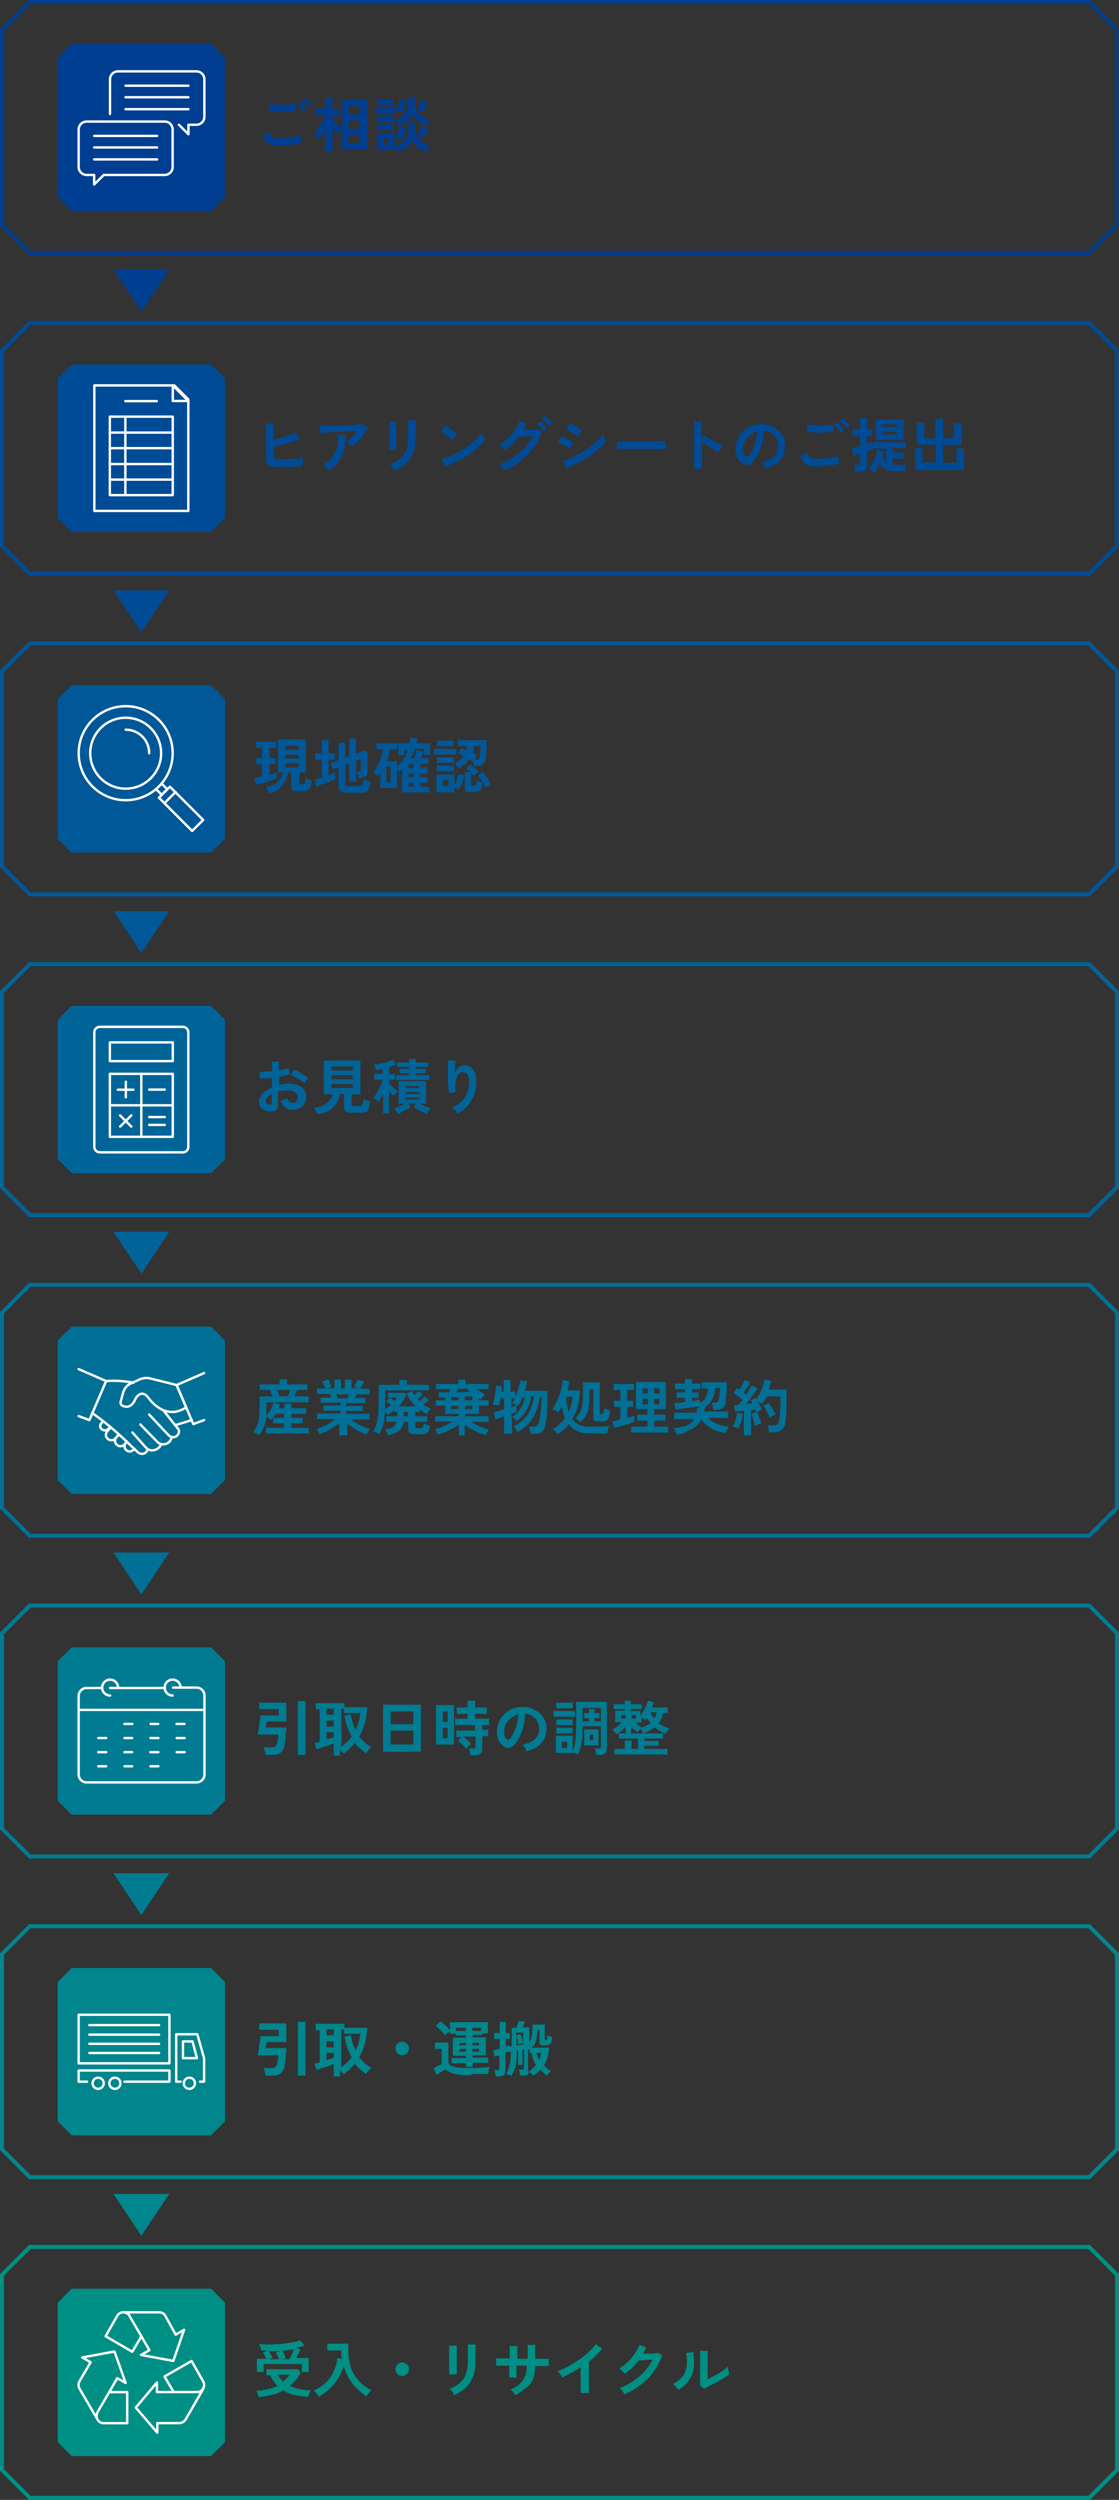 <?xml version="1.0" encoding="utf-8"?>
<!-- Generator: Adobe Illustrator 26.5.3, SVG Export Plug-In . SVG Version: 6.00 Build 0)  -->
<svg version="1.1" id="レイヤー_1" xmlns="http://www.w3.org/2000/svg" xmlns:xlink="http://www.w3.org/1999/xlink" x="0px"
	 y="0px" viewBox="0 0 281 627.5" style="enable-background:new 0 0 281 627.5;" xml:space="preserve">
<rect x="0" y="0" width="281" height="627.5" fill="#333333" stroke="none"/>
<style type="text/css">
	.st0{fill:#00868C;}
	.st1{fill:#007B92;}
	.st2{fill:#007096;}
	.st3{fill:#006498;}
	.st4{fill:#005898;}
	.st5{fill:#004B96;}
	.st6{fill:#003E92;}
	.st7{fill:none;stroke:#006498;stroke-miterlimit:10;}
	.st8{enable-background:new    ;}
	.st9{fill:none;stroke:#FFFFFF;stroke-width:0.6;stroke-linecap:round;stroke-linejoin:round;}
	.st10{fill:none;stroke:#007B92;stroke-miterlimit:10;}
	.st11{fill:none;stroke:#004B96;stroke-miterlimit:10;}
	.st12{fill:none;stroke:#007096;stroke-miterlimit:10;}
	.st13{fill:none;stroke:#005898;stroke-miterlimit:10;}
	.st14{fill:none;stroke:#003E92;stroke-miterlimit:10;}
	.st15{fill:none;stroke:#008F84;stroke-miterlimit:10;}
	.st16{fill:#008F84;}
	.st17{fill:none;stroke:#00868C;stroke-miterlimit:10;}
</style>
<g id="グループ_44523" transform="translate(-1228.358 -377.925)">
	<g id="グループ_44479" transform="translate(1256.858 445.625)">
		<path id="パス_150940" class="st0" d="M14,483l-7,10.5L0,483H14z"/>
		<path id="パス_150941" class="st1" d="M14,402.5L7,413l-7-10.5H14z"/>
		<path id="パス_150942" class="st2" d="M14,322l-7,10.5L0,322H14z"/>
		<path id="パス_150943" class="st3" d="M14,241.5L7,252l-7-10.5H14z"/>
		<path id="パス_150944" class="st4" d="M14,161l-7,10.5L0,161H14z"/>
		<path id="パス_150945" class="st5" d="M14,80.5L7,91L0,80.5H14z"/>
		<path id="パス_150946" class="st6" d="M14,0L7,10.5L0,0H14z"/>
	</g>
	<g id="グループ_44488" transform="translate(1228.858 619.925)">
		<g id="グループ_44480" transform="translate(0 0)">
			<path id="パス_150947" class="st7" d="M280,56V7l-7-7H7L0,7v49l7,7h266L280,56z"/>
			<path id="パス_150948" class="st3" d="M17.5,52.5h35L56,49V14l-3.5-3.5h-35L14,14v35L17.5,52.5z"/>
			<g class="st8">
				<path class="st3" d="M68.3,36.9c-0.7,0.1-1.4,0.1-2-0.1c-0.6-0.2-1-0.4-1.3-0.8c-0.3-0.4-0.5-0.8-0.5-1.3c0-0.7,0.3-1.4,0.9-2.1
					c0.6-0.7,1.4-1.2,2.4-1.7v-2.3c-0.6,0-1.1,0.1-1.6,0.1c-0.5,0-1,0-1.4,0L64.7,27c0.4,0,0.8,0.1,1.4,0c0.5,0,1.1-0.1,1.7-0.1
					v-2.4l1.7,0v2.2c0.5-0.1,1-0.2,1.4-0.3c0.4-0.1,0.8-0.2,1.1-0.3l0.2,1.6c-0.4,0.1-0.8,0.2-1.2,0.3c-0.5,0.1-0.9,0.2-1.4,0.3v2
					c0.3-0.1,0.7-0.1,1.1-0.2s0.8-0.1,1.2-0.1c1,0,1.8,0.1,2.5,0.4c0.7,0.3,1.2,0.7,1.5,1.2c0.3,0.5,0.5,1.1,0.5,1.7
					c0,1-0.3,1.7-0.9,2.3S74,36.6,73,36.6c-0.8,0-1.4-0.2-1.9-0.6s-0.9-1-1.1-1.7c0.2-0.1,0.5-0.2,0.8-0.3c0.3-0.1,0.6-0.3,0.8-0.4
					c0.2,0.8,0.7,1.2,1.4,1.2c0.4,0,0.8-0.1,1-0.4s0.3-0.6,0.3-1c0-0.5-0.2-0.9-0.7-1.2s-1.1-0.5-2-0.5c-0.8,0-1.6,0.1-2.3,0.3v3.7
					c0,0.4-0.1,0.6-0.3,0.8S68.7,36.9,68.3,36.9z M67.2,35.3c0.2,0,0.3,0,0.4-0.1c0.1-0.1,0.1-0.1,0.1-0.3v-2.3
					c-0.5,0.3-0.8,0.6-1.1,0.9s-0.4,0.7-0.4,1c0,0.2,0.1,0.4,0.3,0.5C66.7,35.2,66.9,35.3,67.2,35.3z M76,30c-0.2-0.2-0.6-0.5-1-0.8
					s-0.8-0.6-1.3-0.8c-0.4-0.3-0.8-0.4-1.2-0.6l0.9-1.3c0.4,0.1,0.8,0.3,1.2,0.6c0.4,0.2,0.8,0.5,1.3,0.8c0.4,0.3,0.8,0.5,1,0.8
					c-0.1,0.1-0.2,0.3-0.4,0.4c-0.1,0.2-0.3,0.4-0.4,0.6C76.1,29.7,76,29.9,76,30z"/>
				<path class="st3" d="M79.2,37.7c-0.1-0.2-0.2-0.5-0.4-0.8s-0.3-0.6-0.5-0.8c0.8-0.1,1.6-0.2,2.3-0.6c0.7-0.3,1.2-0.7,1.6-1.2
					c0.4-0.5,0.7-1,0.8-1.6h-2.2v-8.5h9.2v8.5h-2.2v2.5c0,0.2,0,0.3,0.1,0.3c0.1,0.1,0.2,0.1,0.4,0.1h1.4c0.3,0,0.5,0,0.6-0.1
					c0.1-0.1,0.3-0.3,0.3-0.5c0.1-0.2,0.1-0.6,0.2-1.1c0.2,0.1,0.5,0.2,0.8,0.3s0.7,0.2,0.9,0.3c-0.1,0.8-0.3,1.4-0.4,1.8
					s-0.4,0.7-0.7,0.8c-0.3,0.1-0.7,0.2-1.2,0.2h-2.6c-0.6,0-1.1-0.1-1.3-0.3c-0.3-0.2-0.4-0.5-0.4-0.9v-3.5h-1.1
					c-0.1,1.2-0.6,2.3-1.5,3.2C82.4,36.8,81.1,37.4,79.2,37.7z M82.7,26.7h5.4v-1h-5.4V26.7z M82.7,28.9h5.4v-1h-5.4V28.9z
					 M82.7,31.1h5.4v-1h-5.4V31.1z"/>
				<path class="st3" d="M95.7,37.6v-5.1c-0.2,0.4-0.4,0.8-0.6,1.2c-0.2,0.4-0.4,0.7-0.6,0.9c-0.1-0.1-0.2-0.2-0.4-0.4
					s-0.3-0.2-0.5-0.4c-0.2-0.1-0.3-0.2-0.4-0.2c0.2-0.2,0.4-0.5,0.7-0.9c0.2-0.4,0.5-0.8,0.7-1.2c0.2-0.4,0.4-0.9,0.6-1.3
					c0.2-0.4,0.3-0.8,0.4-1.2h-2.1v-1.5h2.1v-1.2c-0.3,0.1-0.6,0.1-0.9,0.2c-0.3,0.1-0.6,0.1-0.8,0.1c0-0.2-0.1-0.4-0.2-0.7
					c-0.1-0.3-0.2-0.5-0.3-0.7c0.4,0,0.8-0.1,1.2-0.1c0.4-0.1,0.9-0.2,1.3-0.3c0.4-0.1,0.9-0.2,1.2-0.4c0.4-0.1,0.7-0.3,1-0.4
					l0.9,1.2c-0.5,0.2-1.1,0.5-1.8,0.7v1.7h1.5V29h-1.5v0.9c0.2,0.2,0.4,0.5,0.7,0.7c0.3,0.3,0.5,0.5,0.8,0.8
					c0.3,0.2,0.5,0.4,0.7,0.6c-0.1,0.1-0.2,0.2-0.3,0.3c-0.1,0.1-0.3,0.3-0.4,0.4c-0.1,0.1-0.2,0.3-0.3,0.4
					c-0.2-0.2-0.4-0.3-0.6-0.6c-0.2-0.2-0.4-0.5-0.6-0.7v5.7H95.7z M99.4,37.6c-0.1-0.2-0.2-0.5-0.4-0.7s-0.3-0.5-0.5-0.7
					c0.2-0.1,0.5-0.2,0.8-0.3c0.3-0.1,0.6-0.3,1-0.4s0.6-0.3,0.9-0.5h-1.6v-5.6h6.9v5.6h-1.6c0.3,0.2,0.6,0.3,0.9,0.5s0.7,0.3,1,0.4
					c0.3,0.1,0.6,0.2,0.8,0.3c-0.2,0.2-0.3,0.4-0.5,0.7s-0.3,0.5-0.4,0.7c-0.3-0.1-0.7-0.3-1.1-0.5c-0.4-0.2-0.8-0.4-1.2-0.6
					c-0.4-0.2-0.7-0.4-1-0.6l0.5-0.9h-1.8l0.5,0.9c-0.3,0.2-0.6,0.4-1,0.6s-0.8,0.4-1.2,0.6C100.1,37.4,99.8,37.5,99.4,37.6z
					 M99,29.1v-1.2h3.2v-0.5h-2.3v-1.1h2.3v-0.5h-3v-1.1h3v-0.9h1.7v0.9h3.1v1.1h-3.1v0.5h2.5v1.1h-2.5v0.5h3.4v1.2H99z M101.3,31.1
					h3.5v-0.5h-3.5V31.1z M101.3,32.6h3.5v-0.5h-3.5V32.6z M101.3,34h3.5v-0.5h-3.5V34z"/>
				<path class="st3" d="M114.4,37.5c-0.1-0.2-0.3-0.5-0.6-0.8c-0.3-0.3-0.5-0.5-0.8-0.7c1.4-0.5,2.4-1.4,3.2-2.4
					c0.7-1.1,1.1-2.4,1.1-4c0-1-0.2-1.6-0.5-2s-0.7-0.5-1.2-0.5c-0.4,0-0.7,0.2-1,0.6c-0.3,0.4-0.6,1-0.7,1.7s-0.1,1.6,0,2.7
					c-0.1,0-0.3,0-0.5,0.1c-0.2,0-0.4,0.1-0.6,0.1s-0.4,0.1-0.5,0.1c-0.1-0.4-0.1-0.8-0.2-1.4c0-0.6-0.1-1.2-0.1-1.8
					c0-0.6,0-1.3,0-2c0-0.6,0-1.2,0-1.8c0-0.5,0-1,0.1-1.3l1.8,0.2c0,0.2-0.1,0.5-0.1,0.9c0,0.4-0.1,0.8-0.1,1.2s-0.1,0.8-0.1,1.2
					c0.2-0.6,0.6-1.2,1-1.6s0.9-0.6,1.4-0.6c0.6,0,1.2,0.1,1.6,0.4c0.5,0.3,0.9,0.8,1.1,1.4c0.3,0.6,0.4,1.4,0.4,2.3
					c0,1.9-0.4,3.5-1.3,4.8C117.1,35.7,115.9,36.7,114.4,37.5z"/>
			</g>
		</g>
		<g id="グループ_44487" transform="translate(23.187 15.75)">
			<rect id="長方形_20190" x="3.9" y="3.9" class="st9" width="15.8" height="4.7"/>
			<path id="長方形_20191" class="st9" d="M1.4,0h20.8c0.8,0,1.4,0.6,1.4,1.4v28.7c0,0.8-0.6,1.4-1.4,1.4H1.4
				c-0.8,0-1.4-0.6-1.4-1.4V1.4C0,0.6,0.6,0,1.4,0z"/>
			<rect id="長方形_20192" x="3.9" y="11.8" class="st9" width="15.8" height="15.8"/>
			<line id="線_200" class="st9" x1="11.8" y1="11.8" x2="11.8" y2="27.6"/>
			<line id="線_201" class="st9" x1="19.7" y1="19.7" x2="3.9" y2="19.7"/>
			<g id="グループ_44481" transform="translate(5.906 13.781)">
				<line id="線_202" class="st9" x1="2" y1="0" x2="2" y2="3.9"/>
				<line id="線_203" class="st9" x1="3.9" y1="2" x2="0" y2="2"/>
			</g>
			<g id="グループ_44482" transform="translate(13.781 15.75)">
				<line id="線_204" class="st9" x1="3.9" y1="0" x2="0" y2="0"/>
			</g>
			<g id="グループ_44483" transform="translate(6.483 22.233)">
				<line id="線_205" class="st9" x1="0" y1="0" x2="2.8" y2="2.8"/>
				<line id="線_206" class="st9" x1="2.8" y1="0" x2="0" y2="2.8"/>
			</g>
			<g id="グループ_44486" transform="translate(13.781 22.641)">
				<g id="グループ_44484">
					<line id="線_207" class="st9" x1="3.9" y1="0" x2="0" y2="0"/>
				</g>
				<g id="グループ_44485" transform="translate(0 1.969)">
					<line id="線_208" class="st9" x1="3.9" y1="0" x2="0" y2="0"/>
				</g>
			</g>
		</g>
	</g>
	<g id="グループ_44495" transform="translate(1228.858 780.924)">
		<g id="グループ_44489">
			<path id="パス_150949" class="st10" d="M280,56V7l-7-7H7L0,7v49l7,7h266L280,56z"/>
			<path id="パス_150950" class="st1" d="M17.5,52.5h35L56,49V14l-3.5-3.5h-35L14,14v35L17.5,52.5z"/>
			<g class="st8">
				<path class="st1" d="M66.2,37.5c0-0.2,0-0.4-0.1-0.6s-0.1-0.5-0.2-0.7c-0.1-0.2-0.1-0.4-0.2-0.6h1.9c0.5,0,0.8-0.1,1-0.2
					c0.2-0.2,0.4-0.4,0.5-0.9c0.1-0.3,0.1-0.6,0.2-1s0.1-0.8,0.1-1.1h-5.2c0-0.2,0.1-0.6,0.2-1c0.1-0.4,0.1-0.9,0.2-1.4
					c0.1-0.5,0.1-0.9,0.2-1.4c0.1-0.4,0.1-0.8,0.1-1h4.6V26h-4.9v-1.6h6.8v4.7h-4.9c0,0.1,0,0.2-0.1,0.4c0,0.2-0.1,0.4-0.1,0.6
					c0,0.2-0.1,0.4-0.1,0.5h5.2c0,0.4,0,0.9-0.1,1.4s-0.1,1-0.1,1.5c-0.1,0.5-0.1,0.9-0.2,1.4c-0.1,0.7-0.3,1.2-0.6,1.6
					s-0.6,0.6-1,0.8c-0.4,0.2-0.9,0.2-1.5,0.2H66.2z M74.3,37.5V24h1.9v13.5H74.3z"/>
				<path class="st1" d="M83.3,37.6v-3c-0.3,0.1-0.6,0.2-1,0.4c-0.4,0.1-0.8,0.3-1.2,0.4c-0.4,0.1-0.8,0.2-1.2,0.4
					c-0.4,0.1-0.7,0.2-0.9,0.3l-0.5-1.6c0.1,0,0.3-0.1,0.5-0.1c0.2-0.1,0.5-0.1,0.8-0.2v-8.1h-1v-1.6H86v1h5.7
					c-0.1,2.9-0.8,5.4-2,7.4c0.4,0.5,0.9,1,1.4,1.5c0.5,0.4,1.1,0.8,1.6,1.2c-0.2,0.2-0.4,0.4-0.7,0.7c-0.2,0.3-0.4,0.5-0.6,0.8
					c-0.5-0.4-1-0.8-1.5-1.2c-0.5-0.4-0.9-0.9-1.3-1.4c-0.8,1-1.7,1.9-2.8,2.7c-0.1-0.1-0.2-0.3-0.4-0.5c-0.2-0.2-0.3-0.4-0.5-0.6
					v1.6H83.3z M81.5,27.4h1.8v-1.5h-1.8V27.4z M81.5,30.4h1.8v-1.5h-1.8V30.4z M81.5,33.6c0.4-0.1,0.7-0.2,1-0.3
					c0.3-0.1,0.6-0.2,0.8-0.2v-1.3h-1.8V33.6z M85.1,35.5c0.5-0.4,1-0.8,1.5-1.2c0.4-0.4,0.8-0.9,1.2-1.4c-0.4-0.8-0.8-1.6-1.1-2.5
					c-0.3-0.9-0.5-1.8-0.7-2.7l1.6-0.3c0.2,1.3,0.6,2.6,1.2,3.8c0.3-0.7,0.6-1.4,0.8-2.1s0.3-1.4,0.4-2.1h-4.1v-1.1h-0.7V35.5z"/>
				<path class="st1" d="M95.7,36.6V24.9h9.5v11.8H95.7z M97.6,29.8h5.7v-3.2h-5.7V29.8z M97.6,34.9h5.7v-3.5h-5.7V34.9z"/>
				<path class="st1" d="M109,34.9V25h4.5v9.9H109z M110.7,29.2h1.2v-2.6h-1.2V29.2z M110.7,33.3h1.2v-2.6h-1.2V33.3z M117.6,37.6
					c0-0.2-0.1-0.6-0.1-0.9s-0.2-0.6-0.2-0.8h1c0.2,0,0.4,0,0.5-0.1c0.1-0.1,0.1-0.2,0.1-0.4v-2.5h-3.1c0.2,0.2,0.5,0.3,0.7,0.6
					c0.3,0.2,0.5,0.4,0.7,0.6s0.4,0.4,0.6,0.6c-0.1,0.1-0.2,0.2-0.4,0.4s-0.3,0.3-0.5,0.5c-0.1,0.2-0.2,0.3-0.3,0.4
					c-0.2-0.2-0.4-0.5-0.6-0.7c-0.3-0.3-0.5-0.5-0.8-0.8c-0.3-0.2-0.5-0.4-0.7-0.5l0.9-1h-1.3v-1.6h4.7V30h-5v-1.6h3.1v-1.2h-2.7
					v-1.6h2.7v-1.7h1.9v1.7h2.9v1.6h-2.9v1.2h3.5V30h-1.7v1.2h1.5v1.6h-1.5V36c0,1.1-0.6,1.6-1.9,1.6H117.6z"/>
				<path class="st1" d="M131.7,36.6c0-0.2-0.1-0.3-0.2-0.6c-0.1-0.2-0.2-0.4-0.4-0.6s-0.3-0.4-0.4-0.5c1.4-0.2,2.4-0.7,3.1-1.3
					c0.7-0.7,1.1-1.5,1.1-2.4c0-0.7-0.1-1.4-0.4-2c-0.3-0.6-0.7-1-1.3-1.4c-0.5-0.4-1.1-0.6-1.8-0.6c-0.1,0.9-0.2,1.9-0.4,2.8
					c-0.2,1-0.5,1.9-0.9,2.7s-0.8,1.6-1.4,2.2c-0.4,0.4-0.8,0.7-1.2,0.8c-0.4,0.1-0.8,0-1.2-0.2c-0.4-0.2-0.8-0.5-1.1-0.9
					c-0.3-0.4-0.6-0.9-0.7-1.4c-0.2-0.5-0.2-1.1-0.2-1.7c0.1-0.9,0.3-1.7,0.6-2.5c0.4-0.8,0.9-1.4,1.5-2c0.6-0.5,1.4-1,2.2-1.2
					c0.8-0.3,1.7-0.4,2.7-0.3c0.8,0,1.5,0.2,2.1,0.5s1.3,0.7,1.8,1.2c0.5,0.5,0.9,1.1,1.2,1.8c0.3,0.7,0.4,1.4,0.3,2.3
					c-0.1,1.4-0.5,2.5-1.4,3.4S133.2,36.2,131.7,36.6z M126.8,33.6c0.1,0.1,0.2,0.1,0.3,0.1s0.2-0.1,0.4-0.2c0.4-0.4,0.7-0.9,1-1.5
					c0.3-0.7,0.6-1.4,0.8-2.2c0.2-0.8,0.3-1.7,0.4-2.5c-0.7,0.2-1.3,0.5-1.8,0.9c-0.5,0.4-1,0.9-1.3,1.5c-0.3,0.6-0.5,1.2-0.5,2
					c0,0.5,0,0.9,0.2,1.2C126.3,33.1,126.5,33.4,126.8,33.6z"/>
				<path class="st1" d="M138.5,27.9v-1.4h5.4v1.4H138.5z M149.2,37.5c0-0.1,0-0.3-0.1-0.5s-0.1-0.4-0.1-0.6s-0.1-0.4-0.1-0.5h1
					c0.2,0,0.3,0,0.4-0.1c0.1-0.1,0.1-0.2,0.1-0.4v-5.1h-4.6c0,1.2,0,2.2-0.1,3s-0.2,1.6-0.4,2.3c-0.2,0.7-0.4,1.2-0.6,1.8
					c-0.2-0.1-0.4-0.2-0.7-0.3s-0.5-0.1-0.7-0.2v0.1h-4.2v-4.3h4.2v4c0.3-0.8,0.6-1.7,0.7-2.7c0.1-1.1,0.2-2.4,0.2-4v-5.8h7.7v11.9
					c0,0.9-0.6,1.4-1.7,1.4H149.2z M139.2,25.8v-1.4h4.1v1.4H139.2z M139.2,30v-1.4h4.1V30H139.2z M139.2,32.1v-1.4h4.1v1.4H139.2z
					 M140.6,35.8h1.3v-1.6h-1.3V35.8z M145.8,29.1h1.6v-0.8h-1.2V27h1.2v-1h1.4v1h1.2v1.3h-1.2v0.8h1.6v-3.4h-4.6V29.1z M146.2,35.1
					v-4h3.6v4H146.2z M147.6,33.8h0.9v-1.4h-0.9V33.8z"/>
				<path class="st1" d="M153.8,37.4V36h2.6v-2.1h1.7V36h1.6v-2.6h-4.8v-1.3h1.7v-1.6c-0.3,0.3-0.7,0.7-1.1,1
					c-0.4,0.3-0.8,0.6-1.2,0.8c-0.1-0.2-0.3-0.3-0.5-0.6c-0.2-0.2-0.4-0.4-0.6-0.5c0.2-0.1,0.5-0.3,0.8-0.5s0.6-0.4,0.9-0.7
					c0.3-0.2,0.5-0.5,0.7-0.7h-1.6v-2.9h2.4V26h-2.8v-1.2h2.8v-0.9h1.5v0.9h2.7V26h-2.7v0.5h2.4v1.2c0.2-0.3,0.5-0.7,0.8-1.2
					s0.5-0.9,0.7-1.4c0.2-0.5,0.3-0.9,0.4-1.2l1.5,0.4c0,0.2-0.1,0.4-0.2,0.6c-0.1,0.2-0.2,0.4-0.2,0.7h3.9v1.4h-1.2
					c-0.1,0.5-0.2,0.9-0.4,1.4c-0.2,0.4-0.4,0.9-0.7,1.2c0.4,0.3,0.8,0.5,1.3,0.7c0.5,0.2,0.9,0.4,1.4,0.6c-0.2,0.2-0.3,0.4-0.5,0.6
					c-0.2,0.3-0.3,0.5-0.4,0.7c-0.5-0.2-1-0.4-1.5-0.7c-0.5-0.3-0.9-0.6-1.3-0.9c-0.4,0.3-0.8,0.6-1.3,0.8s-1,0.5-1.6,0.7
					c0-0.2-0.1-0.4-0.3-0.6c-0.1-0.2-0.3-0.4-0.4-0.6c-0.1,0.1-0.2,0.3-0.4,0.5s-0.2,0.3-0.3,0.4c-0.3-0.2-0.5-0.4-0.8-0.6
					c-0.3-0.2-0.6-0.5-0.8-0.7v1.6h8v1.3h-4.7v0.6h3.6v1.2h-3.6V36h5.8v1.4H153.8z M155.5,28.4h1.1v-0.9h-1.1V28.4z M158.1,28.4h1.1
					v-0.9h-1.1V28.4z M160.7,30.6c0.5-0.1,0.9-0.3,1.2-0.5s0.7-0.4,1-0.6c-0.2-0.2-0.3-0.4-0.5-0.6c-0.2-0.2-0.3-0.4-0.4-0.7
					c-0.1,0.1-0.2,0.2-0.2,0.3c-0.1,0.1-0.2,0.2-0.2,0.3c-0.1-0.1-0.3-0.2-0.5-0.4c-0.2-0.1-0.4-0.2-0.5-0.3v1.3h-1.7
					c0.3,0.2,0.6,0.5,0.9,0.7C160.1,30.3,160.4,30.5,160.7,30.6z M163.8,28.4c0.2-0.2,0.3-0.5,0.4-0.8c0.1-0.3,0.2-0.5,0.2-0.8h-1.6
					C163.1,27.4,163.4,28,163.8,28.4z"/>
			</g>
		</g>
		<g id="グループ_44494" transform="translate(19.25 18.704)">
			<path id="パス_150951" class="st9" d="M5.9,2H2c-1.1,0-2,0.9-2,2c0,0,0,0,0,0v19.7c0,1.1,0.9,2,2,2c0,0,0,0,0,0h27.6
				c1.1,0,2-0.9,2-2c0,0,0,0,0,0V3.9c0-1.1-0.9-2-2-2l0,0h-5.9"/>
			<line id="線_209" class="st9" x1="21.7" y1="2" x2="7.9" y2="2"/>
			<g id="グループ_44490" transform="translate(11.484 11.025)">
				<line id="線_210" class="st9" x1="2" y1="0" x2="0" y2="0"/>
				<line id="線_211" class="st9" x1="8.5" y1="0" x2="6.6" y2="0"/>
				<line id="線_212" class="st9" x1="15.1" y1="0" x2="13.1" y2="0"/>
			</g>
			<g id="グループ_44491" transform="translate(4.922 14.569)">
				<line id="線_213" class="st9" x1="2" y1="0" x2="0" y2="0"/>
				<line id="線_214" class="st9" x1="8.5" y1="0" x2="6.6" y2="0"/>
				<line id="線_215" class="st9" x1="15.1" y1="0" x2="13.1" y2="0"/>
				<line id="線_216" class="st9" x1="21.7" y1="0" x2="19.7" y2="0"/>
			</g>
			<g id="グループ_44492" transform="translate(4.922 18.113)">
				<line id="線_217" class="st9" x1="2" y1="0" x2="0" y2="0"/>
				<line id="線_218" class="st9" x1="8.5" y1="0" x2="6.6" y2="0"/>
				<line id="線_219" class="st9" x1="15.1" y1="0" x2="13.1" y2="0"/>
				<line id="線_220" class="st9" x1="21.7" y1="0" x2="19.7" y2="0"/>
			</g>
			<g id="グループ_44493" transform="translate(4.922 21.656)">
				<line id="線_221" class="st9" x1="2" y1="0" x2="0" y2="0"/>
				<line id="線_222" class="st9" x1="8.5" y1="0" x2="6.6" y2="0"/>
				<line id="線_223" class="st9" x1="15.1" y1="0" x2="13.1" y2="0"/>
			</g>
			<line id="線_224" class="st9" x1="0" y1="7.5" x2="31.5" y2="7.5"/>
			<path id="パス_150952" class="st9" d="M7.9,3.9c-1.1,0-2-0.9-2-2s0.9-2,2-2s2,0.9,2,2c0,0,0,0,0,0"/>
			<path id="パス_150953" class="st9" d="M23.6,3.9c-1.1,0-2-0.9-2-2s0.9-2,2-2s2,0.9,2,2c0,0,0,0,0,0"/>
		</g>
	</g>
	<g id="グループ_44500" transform="translate(1228.858 458.925)">
		<g id="グループ_44496">
			<path id="パス_150954" class="st11" d="M280,56V7l-7-7H7L0,7v49l7,7h266L280,56z"/>
			<path id="パス_150955" class="st5" d="M17.5,52.5h35L56,49V14l-3.5-3.5h-35L14,14v35L17.5,52.5z"/>
			<g class="st8">
				<path class="st5" d="M69.5,36.2c-0.8,0-1.4-0.1-1.9-0.2c-0.5-0.1-0.8-0.3-1-0.6c-0.2-0.3-0.3-0.7-0.3-1.2v-8.9h1.9
					c0,0.2,0,0.6,0,1c0,0.4,0,0.9,0,1.5c0,0.5,0,1.1,0,1.7c0.6-0.2,1.2-0.4,1.9-0.6c0.7-0.2,1.3-0.5,2-0.7s1.2-0.5,1.6-0.7l1,1.7
					c-0.4,0.2-0.9,0.4-1.4,0.5c-0.5,0.2-1.1,0.4-1.7,0.5c-0.6,0.2-1.2,0.4-1.7,0.5c-0.6,0.2-1.1,0.3-1.6,0.5v2.3
					c0,0.2,0,0.4,0.1,0.5c0.1,0.1,0.2,0.2,0.3,0.2c0.2,0,0.4,0.1,0.8,0.1c0.4,0,0.9,0,1.5,0c0.5,0,1.1,0,1.7-0.1
					c0.6,0,1.1-0.1,1.6-0.1s1-0.1,1.4-0.2c-0.1,0.2-0.1,0.4-0.1,0.7c0,0.3-0.1,0.5-0.1,0.8c0,0.2,0,0.4,0,0.6
					c-0.5,0-1.1,0.1-1.8,0.1c-0.7,0-1.3,0.1-2,0.1C70.7,36.2,70.1,36.2,69.5,36.2z"/>
				<path class="st5" d="M87.9,31.1c-0.1-0.1-0.2-0.3-0.4-0.4c-0.2-0.1-0.3-0.3-0.5-0.4c-0.2-0.1-0.3-0.2-0.5-0.3
					c0.3-0.2,0.6-0.5,0.9-0.8s0.6-0.6,1-1c0.3-0.3,0.6-0.7,0.9-1c-0.6,0-1.2,0-1.9,0.1c-0.7,0-1.5,0.1-2.2,0.1
					c-0.8,0-1.5,0.1-2.2,0.1c-0.7,0-1.3,0.1-1.9,0.1c-0.5,0-0.9,0-1.2,0.1l-0.1-1.9c0.3,0,0.8,0,1.4,0c0.6,0,1.2,0,1.9,0
					c0.7,0,1.5,0,2.2,0c0.8,0,1.5,0,2.2-0.1c0.7,0,1.3-0.1,1.9-0.1s1-0.1,1.3-0.1l1.2,0.9c-0.2,0.4-0.5,0.8-0.8,1.3
					c-0.3,0.4-0.7,0.9-1,1.3c-0.4,0.4-0.7,0.9-1.1,1.2C88.5,30.5,88.2,30.9,87.9,31.1z M82.1,37.1c-0.1-0.1-0.2-0.3-0.4-0.5
					c-0.2-0.2-0.3-0.3-0.5-0.5c-0.2-0.2-0.3-0.3-0.5-0.4c0.9-0.5,1.7-1.2,2.2-1.9s0.9-1.6,1.2-2.5c0.2-1,0.3-2,0.3-3.1h1.9
					c0,2-0.3,3.8-1,5.3C84.6,35,83.5,36.2,82.1,37.1z"/>
				<path class="st5" d="M97.3,32c0-0.1,0-0.3,0-0.7c0-0.4,0-0.8,0-1.3c0-0.5,0-1,0-1.6c0-0.6,0-1.1,0-1.6s0-0.9,0-1.3
					c0-0.4,0-0.6,0-0.7H99c0,0.1,0,0.3,0,0.7c0,0.3,0,0.8,0,1.3c0,0.5,0,1,0,1.6c0,0.5,0,1.1,0,1.6c0,0.5,0,0.9,0,1.3
					c0,0.4,0,0.6,0,0.7L97.3,32z M98.6,37.2c-0.1-0.1-0.2-0.3-0.3-0.5c-0.1-0.2-0.3-0.4-0.4-0.6c-0.2-0.2-0.3-0.3-0.4-0.5
					c1-0.4,1.9-0.9,2.5-1.5c0.7-0.6,1.2-1.3,1.5-2.2s0.5-1.9,0.5-3.1v-0.7c0-0.2,0-0.5,0-0.9c0-0.3,0-0.7,0-1.1c0-0.4,0-0.7,0-1
					c0-0.3,0-0.5,0-0.6h1.9v4.3c0,1.4-0.2,2.6-0.6,3.7c-0.4,1-0.9,1.9-1.7,2.7S99.8,36.6,98.6,37.2z"/>
				<path class="st5" d="M113,29.4c-0.1-0.1-0.3-0.3-0.5-0.5c-0.2-0.2-0.5-0.4-0.8-0.6c-0.3-0.2-0.6-0.4-0.8-0.6
					c-0.3-0.2-0.5-0.3-0.7-0.4l1.2-1.5c0.2,0.1,0.4,0.2,0.7,0.4s0.5,0.4,0.8,0.6c0.3,0.2,0.6,0.4,0.8,0.6c0.2,0.2,0.4,0.4,0.6,0.5
					L113,29.4z M111.4,36l-1-1.8c0.7-0.2,1.5-0.4,2.2-0.7c0.8-0.3,1.6-0.8,2.4-1.2s1.5-1,2.2-1.5s1.4-1.1,1.9-1.6
					c0.6-0.5,1-1.1,1.4-1.6c0,0.2,0.1,0.4,0.2,0.6c0.1,0.2,0.2,0.5,0.3,0.7c0.1,0.2,0.2,0.4,0.3,0.5c-0.5,0.6-1.1,1.3-1.8,1.9
					c-0.7,0.6-1.5,1.3-2.4,1.9c-0.9,0.6-1.8,1.1-2.8,1.6C113.3,35.3,112.4,35.7,111.4,36z"/>
				<path class="st5" d="M126.2,37.1c-0.1-0.2-0.2-0.3-0.3-0.5c-0.1-0.2-0.3-0.4-0.4-0.6c-0.2-0.2-0.3-0.3-0.4-0.5
					c1.2-0.5,2.3-1,3.4-1.8s2-1.5,2.8-2.4c0.8-0.9,1.5-1.9,2-2.9c-0.4,0-0.9,0-1.3,0.1c-0.5,0-0.9,0-1.3,0.1c-0.4,0-0.7,0-0.9,0
					c-1,1.3-2.1,2.4-3.5,3.3c-0.1-0.1-0.2-0.3-0.4-0.4c-0.2-0.2-0.3-0.3-0.5-0.5c-0.2-0.2-0.3-0.3-0.5-0.4c0.7-0.4,1.4-1,2.1-1.6
					c0.7-0.6,1.3-1.4,1.8-2.1c0.5-0.8,0.9-1.5,1.2-2.2l1.7,0.6c-0.2,0.6-0.5,1.1-0.8,1.6c0.3,0,0.7,0,1,0c0.4,0,0.7,0,1.1,0
					c0.4,0,0.7,0,0.9-0.1c0.3,0,0.5,0,0.6-0.1l1.1,0.6c-0.5,1.4-1.2,2.8-2.1,4s-2,2.4-3.2,3.4S127.7,36.5,126.2,37.1z M136,27.2
					c-0.1-0.2-0.3-0.4-0.5-0.6s-0.4-0.4-0.6-0.6c-0.2-0.2-0.4-0.4-0.6-0.5l0.8-0.7c0.2,0.1,0.4,0.3,0.6,0.5c0.2,0.2,0.4,0.4,0.7,0.7
					c0.2,0.2,0.4,0.4,0.5,0.6L136,27.2z M137.3,25.9c-0.2-0.3-0.5-0.6-0.8-1c-0.3-0.3-0.6-0.6-0.9-0.8l0.8-0.7
					c0.2,0.1,0.4,0.3,0.6,0.5s0.5,0.4,0.7,0.7c0.2,0.2,0.4,0.4,0.5,0.6L137.3,25.9z"/>
				<path class="st5" d="M142.5,31.6c-0.2-0.2-0.5-0.3-0.8-0.5c-0.4-0.2-0.7-0.4-1.1-0.6c-0.4-0.2-0.7-0.3-1-0.4l0.9-1.6
					c0.3,0.1,0.6,0.3,1,0.5c0.4,0.2,0.8,0.4,1.1,0.6c0.4,0.2,0.6,0.4,0.9,0.5L142.5,31.6z M141.8,36.5l-1-1.8
					c0.7-0.2,1.5-0.4,2.3-0.8c0.8-0.3,1.6-0.8,2.3-1.2c0.8-0.5,1.5-1,2.2-1.5s1.3-1.1,1.9-1.6s1-1.1,1.4-1.6c0,0.2,0.1,0.4,0.2,0.6
					s0.2,0.5,0.3,0.7c0.1,0.2,0.2,0.4,0.3,0.5c-0.5,0.6-1.1,1.3-1.9,1.9c-0.7,0.6-1.5,1.3-2.4,1.9s-1.8,1.1-2.8,1.6
					S142.8,36.1,141.8,36.5z M144.6,28.5c-0.1-0.1-0.3-0.3-0.6-0.4s-0.5-0.3-0.8-0.5c-0.3-0.2-0.6-0.4-0.8-0.5
					c-0.3-0.1-0.5-0.3-0.7-0.3l1-1.6c0.2,0.1,0.4,0.2,0.7,0.4s0.6,0.3,0.8,0.5c0.3,0.2,0.5,0.4,0.8,0.5s0.4,0.3,0.6,0.4L144.6,28.5z
					"/>
				<path class="st5" d="M154.4,31.7c0-0.1,0-0.3,0-0.6s0-0.5,0-0.7c0-0.2,0-0.4,0-0.6c0.2,0,0.5,0,1,0s1.1,0,1.7,0
					c0.7,0,1.4,0,2.2,0c0.8,0,1.5,0,2.3,0c0.8,0,1.5,0,2.2,0c0.7,0,1.3,0,1.8,0s0.9,0,1.1,0c0,0.1,0,0.3,0,0.6c0,0.2,0,0.5,0,0.7
					s0,0.4,0,0.6c-0.2,0-0.6,0-1.1,0c-0.5,0-1,0-1.7,0c-0.6,0-1.3,0-2.1,0s-1.5,0-2.2,0s-1.4,0-2.1,0s-1.3,0-1.8,0
					C155.1,31.7,154.7,31.7,154.4,31.7z"/>
				<path class="st5" d="M173.8,36.9V24.8h1.8v4.5l0.7-1c0.2,0.2,0.6,0.4,1,0.6c0.4,0.3,0.8,0.5,1.3,0.8c0.4,0.3,0.9,0.5,1.3,0.7
					c0.4,0.2,0.8,0.4,1.1,0.5c-0.1,0.1-0.3,0.3-0.4,0.5s-0.3,0.4-0.4,0.6c-0.1,0.2-0.2,0.4-0.3,0.5c-0.2-0.1-0.5-0.3-0.9-0.5
					c-0.4-0.2-0.7-0.4-1.1-0.7c-0.4-0.2-0.8-0.5-1.1-0.7c-0.4-0.2-0.7-0.5-1-0.7v6.8H173.8z"/>
				<path class="st5" d="M191.7,36.6c0-0.2-0.1-0.3-0.2-0.6c-0.1-0.2-0.2-0.4-0.4-0.6c-0.1-0.2-0.3-0.4-0.4-0.5
					c1.4-0.2,2.4-0.7,3.1-1.3c0.7-0.7,1.1-1.5,1.1-2.4c0-0.7-0.1-1.4-0.4-2c-0.3-0.6-0.7-1-1.3-1.4c-0.5-0.4-1.1-0.6-1.8-0.6
					c-0.1,0.9-0.2,1.9-0.5,2.8c-0.2,1-0.5,1.9-0.9,2.7s-0.8,1.6-1.4,2.2c-0.4,0.4-0.8,0.7-1.2,0.8c-0.4,0.1-0.8,0-1.2-0.2
					c-0.4-0.2-0.8-0.5-1.1-0.9c-0.3-0.4-0.6-0.9-0.7-1.4c-0.2-0.5-0.2-1.1-0.2-1.7c0.1-0.9,0.3-1.7,0.6-2.5s0.9-1.4,1.5-2
					c0.6-0.5,1.4-1,2.2-1.2c0.8-0.3,1.7-0.4,2.7-0.3c0.8,0,1.5,0.2,2.1,0.5s1.3,0.7,1.8,1.2c0.5,0.5,0.9,1.1,1.2,1.8
					c0.3,0.7,0.4,1.4,0.3,2.3c-0.1,1.4-0.5,2.5-1.4,3.4C194.4,35.6,193.2,36.2,191.7,36.6z M186.8,33.6c0.1,0.1,0.2,0.1,0.3,0.1
					s0.2-0.1,0.4-0.2c0.4-0.4,0.7-0.9,1-1.5c0.3-0.7,0.6-1.4,0.8-2.2c0.2-0.8,0.3-1.7,0.4-2.5c-0.7,0.2-1.3,0.5-1.8,0.9
					s-1,0.9-1.3,1.5s-0.5,1.2-0.5,2c0,0.5,0,0.9,0.2,1.2C186.3,33.1,186.5,33.4,186.8,33.6z"/>
				<path class="st5" d="M204.6,36.1c-0.7,0-1.3-0.1-1.8-0.2c-0.5-0.1-1-0.4-1.4-0.8s-0.7-0.9-0.9-1.6l1.6-0.9
					c0.1,0.5,0.4,0.9,0.8,1.2c0.4,0.3,1,0.4,1.7,0.4c0.6,0,1.3,0,2-0.1c0.7-0.1,1.3-0.1,1.9-0.3c0.6-0.1,1.1-0.2,1.5-0.4
					c0,0.2,0,0.4,0,0.6c0,0.3,0.1,0.5,0.1,0.8c0,0.2,0.1,0.4,0.1,0.6c-0.4,0.1-0.9,0.2-1.5,0.3s-1.3,0.2-2,0.2
					C206,36.1,205.3,36.1,204.6,36.1z M202.2,27.3l0-1.8c0.3,0.1,0.7,0.2,1.1,0.2s0.9,0.1,1.4,0.1s1,0,1.5,0c0.5,0,1-0.1,1.4-0.1
					c0.4-0.1,0.8-0.1,1.1-0.2v1.8c-0.2,0.1-0.6,0.1-1,0.2c-0.4,0-0.9,0.1-1.4,0.1c-0.5,0-1,0-1.5,0c-0.5,0-1,0-1.4-0.1
					C202.9,27.4,202.5,27.4,202.2,27.3z M210.7,27.6c-0.2-0.3-0.4-0.6-0.8-1c-0.3-0.4-0.6-0.6-0.9-0.9l0.8-0.7
					c0.2,0.1,0.3,0.3,0.5,0.5c0.2,0.2,0.4,0.5,0.6,0.7c0.2,0.2,0.4,0.4,0.5,0.6L210.7,27.6z M212.1,26.5c-0.2-0.3-0.4-0.6-0.8-1
					s-0.6-0.6-0.9-0.8l0.8-0.7c0.2,0.1,0.3,0.3,0.5,0.5c0.2,0.2,0.4,0.5,0.6,0.7c0.2,0.2,0.4,0.4,0.5,0.6L212.1,26.5z"/>
				<path class="st5" d="M214.3,37.5c0-0.2,0-0.3-0.1-0.6c0-0.2-0.1-0.5-0.1-0.7s-0.1-0.4-0.1-0.5h1c0.2,0,0.3,0,0.4-0.1
					c0.1-0.1,0.1-0.2,0.1-0.4v-2.4c-0.4,0.2-0.7,0.3-1,0.4c-0.3,0.1-0.5,0.2-0.7,0.2l-0.4-1.8c0.2,0,0.5-0.1,0.9-0.2
					c0.4-0.1,0.8-0.2,1.2-0.4v-2.7h-1.9v-1.6h1.9v-2.8h1.7v2.8h1.3v1.6h-1.3v2.1c0.3-0.1,0.6-0.2,0.9-0.3c0.3-0.1,0.4-0.2,0.6-0.2
					v1.7c-0.1,0.1-0.3,0.2-0.6,0.3c-0.3,0.1-0.5,0.2-0.9,0.4V36c0,0.5-0.1,0.9-0.4,1.1c-0.3,0.2-0.7,0.4-1.3,0.4H214.3z M219,37.6
					c-0.2-0.2-0.4-0.3-0.7-0.5c-0.3-0.2-0.5-0.3-0.7-0.4c0.2-0.2,0.5-0.5,0.7-0.9s0.5-0.8,0.7-1.2s0.4-0.9,0.5-1.4
					c0.1-0.5,0.2-0.9,0.3-1.3l1.6,0.4c0,0.3-0.1,0.5-0.2,0.8c-0.1,0.3-0.1,0.5-0.2,0.8c0.3,0.5,0.6,0.8,1,1.1v-3.4h-3.1V30h8.1v1.5
					h-3.4v1.1h2.8v1.5h-2.8v1.5c0.3,0.1,0.7,0.1,1.1,0.1c1.1,0,2,0,2.5-0.1c-0.1,0.2-0.1,0.5-0.2,0.8c-0.1,0.3-0.1,0.6-0.1,0.9h-2.2
					c-1,0-1.9-0.1-2.6-0.5c-0.7-0.3-1.3-0.8-1.8-1.5C220.1,36.3,219.6,37,219,37.6z M219.5,29.4v-5.1h6.9v5.1H219.5z M221.2,26.2
					h3.5v-0.7h-3.5V26.2z M221.2,28.1h3.5v-0.7h-3.5V28.1z"/>
				<path class="st5" d="M229.3,36.9v-5.4h1.8v3.6h3.4v-4.5h-4.8v-5.5h1.9V29h2.8v-4.9h1.9V29h2.8v-3.8h1.9v5.5h-4.7v4.5h3.4v-3.6
					h1.9v5.4H229.3z"/>
			</g>
		</g>
		<g id="グループ_44499" transform="translate(23.188 15.75)">
			<g id="グループ_44498">
				<path id="パス_150956" class="st9" d="M0,31.5h23.6v-28L20.1,0H0L0,31.5z"/>
				<path id="パス_150957" class="st9" d="M19.7,3.9h3.9L19.7,0V3.9z"/>
				<g id="グループ_44497" transform="translate(3.892 3.937)">
					<rect id="長方形_20193" x="0" y="3.9" class="st9" width="15.8" height="19.7"/>
					<line id="線_225" class="st9" x1="3.9" y1="0" x2="11.8" y2="0"/>
					<line id="線_226" class="st9" x1="3.9" y1="3.9" x2="3.9" y2="23.6"/>
					<line id="線_227" class="st9" x1="15.8" y1="15.8" x2="0" y2="15.8"/>
					<line id="線_228" class="st9" x1="15.8" y1="19.7" x2="0" y2="19.7"/>
					<line id="線_229" class="st9" x1="15.8" y1="11.8" x2="0" y2="11.8"/>
					<line id="線_230" class="st9" x1="15.8" y1="7.9" x2="0" y2="7.9"/>
				</g>
			</g>
		</g>
	</g>
	<g id="グループ_44503" transform="translate(1228.858 700.425)">
		<g id="グループ_44501">
			<path id="パス_150958" class="st12" d="M280,56V7l-7-7H7L0,7v49l7,7h266L280,56z"/>
			<path id="パス_150959" class="st2" d="M17.5,52.5h35L56,49V14l-3.5-3.5h-35L14,14v35L17.5,52.5z"/>
		</g>
		<g class="st8">
			<path class="st2" d="M64.6,37.8c-0.2-0.2-0.5-0.3-0.7-0.5c-0.3-0.1-0.5-0.3-0.8-0.4c0.5-0.6,0.9-1.4,1.2-2.3
				c0.2-0.9,0.4-2,0.4-3.3V28h3.2c-0.1-0.3-0.2-0.5-0.3-0.8c-0.1-0.3-0.2-0.5-0.3-0.8h-2.6v-1.4h5v-1.3h1.9v1.3h5.1v1.4h-2.6
				c-0.1,0.2-0.2,0.5-0.3,0.8c-0.1,0.3-0.2,0.5-0.4,0.8H77v1.5H66.4v1.9c0,0.2,0,0.5,0,0.7c0,0.2,0,0.5,0,0.7c0.3-0.3,0.5-0.6,0.8-1
				c0.2-0.4,0.4-0.8,0.6-1.2c0.2-0.4,0.3-0.8,0.4-1.1l1.6,0.5c0,0.2-0.1,0.3-0.1,0.5s-0.1,0.3-0.2,0.5h1.4v-1.2h1.8V31h3.7v1.4h-3.7
				v1h2.8v1.4h-2.8v1.1H77v1.4H66.3v-1.4h4.5v-1.1h-2.7v-1.4h2.7v-1h-2.1c-0.2,0.3-0.3,0.5-0.5,0.8c-0.2,0.2-0.4,0.5-0.6,0.7
				c-0.2-0.1-0.4-0.3-0.6-0.4c-0.2-0.1-0.4-0.3-0.6-0.4c-0.1,0.9-0.3,1.8-0.6,2.5C65.5,36.4,65.1,37.1,64.6,37.8z M69.7,28h2.1
				c0.1-0.2,0.2-0.5,0.3-0.8s0.2-0.6,0.3-0.8h-3.4c0.1,0.2,0.2,0.5,0.4,0.8C69.5,27.5,69.6,27.8,69.7,28z"/>
			<path class="st2" d="M84.7,37.7v-3c-0.4,0.4-1,0.8-1.5,1.1c-0.6,0.4-1.1,0.7-1.7,1c-0.6,0.3-1.2,0.5-1.7,0.7
				c-0.1-0.1-0.1-0.3-0.2-0.4c-0.1-0.2-0.2-0.3-0.3-0.5s-0.2-0.3-0.3-0.4c0.5-0.1,1-0.4,1.6-0.6s1.1-0.5,1.7-0.9
				c0.5-0.3,1-0.6,1.5-1h-4.7v-1.4h5.9v-0.7h-4.3v-1.3h4.3v-0.7h-5v-1.3h2.7c-0.1-0.2-0.1-0.3-0.2-0.5c-0.1-0.2-0.1-0.3-0.2-0.4
				h-3.2v-1.4h2.1c-0.1-0.3-0.2-0.5-0.4-0.9c-0.1-0.3-0.3-0.6-0.4-0.8l1.5-0.6c0.1,0.2,0.2,0.3,0.3,0.6c0.1,0.2,0.2,0.5,0.3,0.7
				c0.1,0.2,0.2,0.4,0.2,0.6l-0.9,0.4h1.7v-2.2h1.6v2.2h1v-2.2h1.7v2.2h1.8l-1.2-0.4c0.1-0.1,0.2-0.3,0.3-0.5
				c0.1-0.2,0.2-0.5,0.4-0.7c0.1-0.2,0.2-0.4,0.2-0.6l1.6,0.5c-0.1,0.2-0.2,0.4-0.3,0.6c-0.1,0.2-0.3,0.4-0.4,0.7
				c-0.1,0.2-0.2,0.4-0.3,0.5h2.4v1.4H89c-0.1,0.3-0.3,0.7-0.4,0.9h2.6v1.3h-4.8v0.7h4.2v1.3h-4.2v0.7h5.9v1.4h-4.7
				c0.4,0.3,0.9,0.6,1.5,1c0.5,0.3,1.1,0.6,1.7,0.8c0.6,0.2,1.1,0.5,1.6,0.6c-0.1,0.1-0.2,0.2-0.3,0.4c-0.1,0.2-0.2,0.4-0.3,0.5
				c-0.1,0.2-0.2,0.3-0.2,0.5c-0.6-0.2-1.1-0.4-1.7-0.7c-0.6-0.3-1.2-0.6-1.7-1c-0.6-0.4-1.1-0.7-1.5-1.1v3H84.7z M84.3,28.5h2.4
				c0.1-0.1,0.1-0.3,0.2-0.5c0.1-0.2,0.1-0.3,0.2-0.5h-3.2c0.1,0.2,0.2,0.3,0.2,0.5C84.2,28.2,84.3,28.3,84.3,28.5z"/>
			<path class="st2" d="M96.9,37.8c-0.1-0.2-0.2-0.5-0.3-0.8s-0.3-0.5-0.4-0.7c0.9-0.1,1.6-0.3,2-0.6c0.4-0.3,0.7-0.7,0.9-1.3h-2.6
				V33h2.8v-1.1h-0.8v-0.4c-0.5,0.4-1.1,0.8-1.6,1.2c-0.1-0.1-0.2-0.3-0.3-0.4s-0.2-0.3-0.4-0.5c-0.1,1.1-0.2,2.2-0.4,3.1
				s-0.6,1.8-1.1,2.6c-0.2-0.1-0.5-0.3-0.8-0.4c-0.3-0.1-0.5-0.2-0.7-0.3c0.5-0.8,0.9-1.7,1.1-2.9s0.3-2.5,0.3-4.1v-4.7h5.2v-1.2
				h1.9v1.2h5.5v1.4h-11v3.1c0,0.3,0,0.5,0,0.8c0,0.3,0,0.5,0,0.8c0.3-0.1,0.5-0.3,0.8-0.5s0.5-0.4,0.7-0.5
				c-0.2-0.2-0.4-0.4-0.6-0.5s-0.4-0.3-0.6-0.4l0.9-1h-0.5v-1.2h4.3l0.4,0.4c-0.5,1.1-1.1,2.1-1.9,3h4.2c-0.5-0.4-0.9-0.9-1.3-1.5
				c-0.4-0.5-0.7-1.1-1-1.7l1.4-0.6c0.1,0.2,0.2,0.3,0.2,0.5s0.2,0.3,0.3,0.5c0.2-0.2,0.4-0.3,0.6-0.5c0.2-0.2,0.3-0.3,0.5-0.5
				l1.1,0.8c-0.2,0.2-0.4,0.4-0.6,0.6c-0.2,0.2-0.5,0.4-0.7,0.6c0.1,0.1,0.2,0.2,0.2,0.3s0.2,0.2,0.2,0.2c0.2-0.2,0.5-0.4,0.7-0.6
				c0.3-0.2,0.5-0.4,0.6-0.6l1.1,0.9c-0.2,0.2-0.4,0.4-0.7,0.6c-0.3,0.2-0.5,0.4-0.7,0.6c0.3,0.2,0.6,0.4,0.9,0.5s0.6,0.3,1,0.5
				c-0.2,0.2-0.4,0.4-0.6,0.6c-0.2,0.3-0.3,0.5-0.4,0.7c-0.3-0.1-0.6-0.3-0.9-0.5s-0.6-0.4-0.9-0.6v0.6h-1.1V33h3v1.4h-3v1.2
				c0,0.1,0,0.2,0.1,0.3c0.1,0.1,0.2,0.1,0.4,0.1h0.6c0.2,0,0.4,0,0.6-0.1s0.2-0.2,0.3-0.3s0.1-0.5,0.1-0.8c0.2,0.1,0.4,0.2,0.8,0.3
				c0.3,0.1,0.6,0.2,0.8,0.2c-0.1,0.7-0.2,1.1-0.4,1.5c-0.2,0.3-0.4,0.5-0.7,0.6c-0.3,0.1-0.6,0.1-1.1,0.1h-1.7
				c-0.6,0-1-0.1-1.2-0.3c-0.2-0.2-0.4-0.5-0.4-0.9v-1.9h-1.1c-0.1,0.6-0.3,1.2-0.6,1.6c-0.3,0.4-0.7,0.8-1.3,1.1
				C98.3,37.4,97.7,37.6,96.9,37.8z M98.6,29.2c0.2-0.3,0.4-0.6,0.6-0.9h-1.9c0.2,0.1,0.4,0.2,0.6,0.4S98.4,29,98.6,29.2z M100.9,33
				h1v-1.1h-1V33z"/>
			<path class="st2" d="M114.7,37.6v-2.5c-0.4,0.4-1,0.7-1.6,1s-1.2,0.6-1.9,0.9c-0.6,0.3-1.3,0.5-1.8,0.6c-0.1-0.2-0.2-0.4-0.3-0.7
				c-0.1-0.3-0.3-0.5-0.4-0.7c0.5-0.1,1-0.2,1.5-0.4s1.1-0.4,1.6-0.7s1-0.5,1.5-0.8h-4.5V33h5.9v-0.6h-3.4v-2.1h-2.4V29h2.4v-0.7
				c-0.3,0-0.6,0-0.8,0s-0.5,0-0.7,0l-0.2-1.3c0.3,0,0.7,0,1.1,0c0.4,0,0.9,0,1.5,0c0.1-0.1,0.2-0.2,0.2-0.4
				c0.1-0.1,0.2-0.3,0.2-0.4h-3.7v-1.3h5.7v-1.1h1.8v1.1h5.8v1.3h-3c0.4,0.2,0.8,0.5,1.1,0.7c0.4,0.2,0.7,0.5,1,0.7
				c-0.2,0.1-0.3,0.3-0.6,0.6s-0.4,0.5-0.5,0.6c-0.1-0.1-0.1-0.1-0.2-0.2c-0.1-0.1-0.2-0.1-0.2-0.2V29h2.4v1.3h-2.4v2.1h-3.5V33h5.9
				v1.4h-4.5c0.5,0.2,1,0.5,1.5,0.8s1.1,0.5,1.6,0.7s1,0.3,1.5,0.4c-0.1,0.2-0.3,0.4-0.4,0.7c-0.2,0.3-0.3,0.5-0.3,0.7
				c-0.6-0.1-1.2-0.3-1.9-0.6c-0.7-0.3-1.3-0.6-1.9-0.9s-1.1-0.7-1.6-1v2.6H114.7z M112.8,29h1.8v-0.8c-0.3,0-0.6,0-0.9,0
				s-0.6,0-0.9,0V29z M112.8,31.2h1.8v-0.8h-1.8V31.2z M114.1,27c0.6,0,1.2,0,1.8-0.1c0.6,0,1.1,0,1.7-0.1c-0.1-0.1-0.3-0.1-0.4-0.2
				c-0.1-0.1-0.3-0.1-0.4-0.2l0.3-0.3h-2.5c-0.1,0.1-0.1,0.3-0.2,0.4S114.1,26.8,114.1,27z M116.3,29h1.8v-1c-0.3,0-0.6,0-0.9,0
				c-0.3,0-0.6,0-1,0.1V29z M116.3,31.2h1.8v-0.8h-1.8V31.2z"/>
			<path class="st2" d="M126.1,37.6v-4.6c-0.5,0.2-0.9,0.3-1.3,0.5c-0.4,0.1-0.7,0.2-0.9,0.3l-0.4-1.8c0.3-0.1,0.7-0.2,1.1-0.3
				c0.5-0.1,1-0.3,1.5-0.5v-2.7h-0.9c-0.1,0.4-0.1,0.7-0.2,1s-0.2,0.6-0.2,0.8c-0.1,0-0.3-0.1-0.5-0.1c-0.2,0-0.4-0.1-0.6-0.1
				c-0.2,0-0.4-0.1-0.5-0.1c0.2-0.4,0.3-0.9,0.4-1.4s0.2-1.1,0.3-1.7s0.1-1.1,0.1-1.6l1.5,0.2c0,0.2,0,0.4,0,0.6
				c0,0.2,0,0.5-0.1,0.7h0.6v-2.9h1.7v2.9h1.2V28c0.3-0.6,0.6-1.3,0.8-2s0.4-1.4,0.5-2l1.7,0.2c-0.1,0.8-0.4,1.6-0.6,2.4h5.7
				c0,0.7,0,1.4,0,2.2c0,0.8-0.1,1.5-0.1,2.2c0,0.7-0.1,1.4-0.1,2c-0.1,0.6-0.1,1.1-0.2,1.5c-0.1,0.8-0.3,1.4-0.5,1.8
				c-0.2,0.4-0.6,0.7-1,0.9s-0.9,0.2-1.5,0.2h-0.9c0-0.2-0.1-0.4-0.1-0.6c0-0.2-0.1-0.5-0.1-0.7c-0.1-0.2-0.1-0.4-0.2-0.5h1.2
				c0.4,0,0.7-0.1,0.9-0.3c0.2-0.2,0.4-0.6,0.5-1.1c0-0.2,0.1-0.6,0.2-1c0.1-0.4,0.1-0.9,0.2-1.5c0.1-0.6,0.1-1.1,0.1-1.8
				c0-0.6,0.1-1.2,0.1-1.8h-0.5c-0.2,1.6-0.5,2.9-1,4c-0.5,1.1-1.1,2.1-1.8,2.8s-1.7,1.5-2.7,2.1c-0.1-0.2-0.3-0.5-0.5-0.8
				c-0.2-0.3-0.4-0.5-0.6-0.6c1.5-0.7,2.6-1.7,3.5-2.9s1.4-2.8,1.7-4.7h-0.7c-0.2,1.3-0.6,2.5-1.2,3.5c-0.6,1-1.4,2-2.5,2.7
				c-0.1-0.2-0.3-0.4-0.5-0.6c-0.2-0.2-0.4-0.4-0.6-0.5v4.3H126.1z M127.9,33.3c0.9-0.6,1.7-1.3,2.2-2.1s1-1.8,1.2-2.9h-0.6
				c-0.2,0.4-0.4,0.7-0.5,1.1c-0.2,0.4-0.4,0.7-0.6,1c-0.2-0.1-0.5-0.3-0.8-0.4c-0.3-0.1-0.5-0.2-0.7-0.3c0.1-0.2,0.3-0.4,0.4-0.6
				s0.2-0.4,0.4-0.6h-1v2.2c0.3-0.1,0.5-0.2,0.8-0.3c0.2-0.1,0.4-0.1,0.5-0.2v1.7c-0.3,0.1-0.7,0.3-1.3,0.5V33.3z"/>
			<path class="st2" d="M139.5,37.5c-0.1-0.2-0.3-0.4-0.5-0.7s-0.5-0.5-0.7-0.6c0.6-0.3,1.2-0.7,1.7-1.2c0.5-0.5,1-1,1.4-1.6
				c-0.2-0.4-0.4-0.8-0.5-1.3c-0.1-0.5-0.3-1-0.4-1.5c-0.3,0.6-0.5,1.1-0.8,1.4c-0.2-0.1-0.4-0.3-0.7-0.4c-0.3-0.2-0.6-0.2-0.8-0.3
				c0.2-0.3,0.5-0.7,0.7-1.2c0.2-0.5,0.5-1,0.7-1.5s0.4-1.1,0.6-1.7s0.3-1.1,0.4-1.6c0.1-0.5,0.2-1,0.2-1.4l1.7,0.3
				c-0.1,0.3-0.1,0.7-0.2,1.1c-0.1,0.4-0.2,0.8-0.3,1.2h3.1c0,1.4-0.2,2.7-0.5,3.9s-0.8,2.3-1.4,3.3c0.5,0.7,1.2,1.2,1.9,1.5
				c0.7,0.3,1.5,0.4,2.3,0.4c0.8,0,1.6,0,2.2,0c0.6,0,1.1,0,1.6-0.1c0.5,0,0.9-0.1,1.3-0.1c0,0.1-0.1,0.3-0.2,0.5
				c-0.1,0.2-0.1,0.5-0.2,0.8c-0.1,0.3-0.1,0.5-0.1,0.6c-0.3,0-0.6,0-1,0s-0.9,0-1.3,0s-0.9,0-1.3,0c-0.4,0-0.8,0-1.1,0
				c-2.1,0-3.8-0.8-5-2.3c-0.4,0.5-0.8,1-1.3,1.4C140.5,36.8,140,37.2,139.5,37.5z M142.3,31.9c0.6-1.2,0.9-2.5,1-3.8h-1.6
				c0,0.8,0.1,1.5,0.2,2.1C142,30.8,142.1,31.4,142.3,31.9z M145.3,34.5c-0.1-0.1-0.3-0.3-0.6-0.5s-0.5-0.4-0.7-0.5
				c0.5-0.5,0.8-0.9,1.1-1.4c0.3-0.5,0.4-1,0.6-1.6c0.1-0.6,0.2-1.3,0.2-2.2v-3.8h4.2v7.6c0,0.1,0,0.2,0.1,0.3
				c0.1,0.1,0.2,0.1,0.3,0.1c0.1,0,0.3,0,0.4-0.1c0.1-0.1,0.2-0.2,0.2-0.4c0-0.2,0.1-0.6,0.1-1c0.2,0.1,0.4,0.2,0.7,0.3
				c0.3,0.1,0.6,0.2,0.8,0.2c-0.1,0.9-0.2,1.6-0.5,2.1s-0.7,0.7-1.3,0.7h-1c-0.5,0-0.9-0.1-1.1-0.2s-0.3-0.4-0.3-0.8v-7h-1v2.1
				c0,0.9-0.1,1.8-0.2,2.5c-0.1,0.7-0.4,1.4-0.7,2C146.2,33.5,145.8,34,145.3,34.5z"/>
			<path class="st2" d="M153.8,35.9l-0.5-1.6c0.3,0,0.6-0.1,0.9-0.2c0.4-0.1,0.7-0.2,1.1-0.3v-3.2h-1.6v-1.5h1.6v-2.7h-1.7v-1.5h5.1
				v1.5h-1.7v2.7h1.5v1.5h-1.5v2.8c0.4-0.1,0.7-0.2,1-0.3c0.3-0.1,0.6-0.2,0.8-0.2v1.5c-0.3,0.1-0.6,0.2-1.1,0.4
				c-0.4,0.1-0.9,0.3-1.4,0.4c-0.5,0.2-1,0.3-1.4,0.4C154.6,35.7,154.2,35.8,153.8,35.9z M158,37.1v-1.5h4.1v-1.5h-2.6v-1.5h2.6
				v-1.4h-2.9v-6.8h7.5v6.8h-2.9v1.4h2.8v1.5h-2.8v1.5h3.5v1.5H158z M160.9,27.3h1.3v-1.3h-1.3V27.3z M160.9,30h1.3v-1.4h-1.3V30z
				 M163.8,27.3h1.3v-1.3h-1.3V27.3z M163.8,30h1.3v-1.4h-1.3V30z"/>
			<path class="st2" d="M169.4,37.6c0-0.2-0.1-0.5-0.3-0.8c-0.1-0.3-0.2-0.6-0.4-0.8c1.4-0.2,2.5-0.4,3.3-0.7s1.4-0.9,1.8-1.6h-5
				v-1.6h5.6c0.1-0.4,0.1-0.8,0.2-1.2l0.6,0c-0.1-0.1-0.1-0.2-0.2-0.2c-0.1-0.1-0.1-0.1-0.2-0.2c-0.4,0.1-0.8,0.2-1.3,0.2
				c-0.5,0.1-1,0.2-1.5,0.2c-0.5,0.1-1,0.2-1.5,0.2c-0.5,0.1-0.9,0.1-1.3,0.2l-0.4-1.6c0.3,0,0.7-0.1,1.2-0.1c0.5,0,1-0.1,1.5-0.2
				v-1h-2.1v-1.4h2.1v-0.8h-2.5v-1.4h2.5v-1.1h1.8v1.1h2.1v1.4h-2.1v0.8h1.6v1.4h-1.6v0.8c0.4,0,0.8-0.1,1.1-0.2s0.7-0.1,0.9-0.1
				l0,0.8c0.6-0.4,1.1-0.8,1.4-1.4c0.3-0.6,0.5-1.3,0.6-2.3h-1.6v-1.5h6.3c0,0.4,0,0.8,0,1.3c0,0.5,0,1-0.1,1.4
				c0,0.5-0.1,0.9-0.1,1.4s-0.1,0.8-0.1,1c-0.1,0.7-0.4,1.2-0.8,1.4s-0.9,0.4-1.6,0.4h-0.7c0-0.2,0-0.3-0.1-0.6
				c0-0.2-0.1-0.4-0.1-0.7s-0.1-0.4-0.2-0.5h0.7c0.3,0,0.5,0,0.6-0.1s0.2-0.1,0.3-0.2c0.1-0.1,0.1-0.3,0.2-0.5
				c0-0.1,0.1-0.3,0.1-0.6s0.1-0.5,0.1-0.8c0-0.3,0-0.6,0.1-0.8c0-0.3,0-0.5,0-0.7h-1.2c-0.1,1.2-0.4,2.1-0.8,2.9
				c-0.4,0.8-1,1.4-1.8,1.9h0c0,0.4-0.1,0.8-0.2,1.1h6v1.6h-5.1c0.7,0.6,1.4,1.1,2.4,1.5c0.9,0.4,1.9,0.6,2.9,0.7
				c-0.1,0.2-0.3,0.4-0.4,0.8c-0.2,0.3-0.3,0.6-0.4,0.8c-1.3-0.2-2.5-0.5-3.5-1.1c-1-0.6-1.9-1.3-2.6-2.3c-0.3,0.7-0.8,1.2-1.3,1.7
				c-0.5,0.5-1.2,0.8-2,1.1C171.4,37.3,170.5,37.5,169.4,37.6z"/>
			<path class="st2" d="M185,36.1c-0.2-0.1-0.4-0.2-0.7-0.3c-0.3-0.1-0.5-0.1-0.8-0.2c0.2-0.3,0.3-0.6,0.5-1
				c0.1-0.4,0.3-0.8,0.4-1.3c0.1-0.4,0.2-0.8,0.2-1.2l1.4,0.3c0,0.4-0.1,0.8-0.2,1.2c-0.1,0.5-0.2,0.9-0.4,1.3S185.1,35.8,185,36.1z
				 M186.3,37.6v-6c-0.4,0-0.8,0.1-1.2,0.1c-0.4,0.1-0.7,0.1-1,0.1l-0.3-1.6c0.2,0,0.3,0,0.5,0c0.2,0,0.4,0,0.6,0
				c0.2-0.2,0.3-0.4,0.5-0.6c0.2-0.2,0.4-0.5,0.6-0.7c-0.3-0.3-0.7-0.6-1.1-0.9c-0.4-0.3-0.8-0.6-1.2-0.8l0.9-1.3
				c0.1,0.1,0.2,0.1,0.3,0.2c0.1,0.1,0.2,0.1,0.3,0.2c0.2-0.2,0.3-0.5,0.5-0.8s0.3-0.6,0.5-0.9c0.1-0.3,0.3-0.5,0.3-0.7l1.4,0.6
				c-0.2,0.4-0.5,0.9-0.8,1.3s-0.5,0.9-0.8,1.2c0.1,0.1,0.2,0.2,0.3,0.3c0.1,0.1,0.2,0.2,0.3,0.2c0.3-0.4,0.6-0.9,0.8-1.3
				s0.4-0.7,0.6-1l1.4,0.8c-0.2,0.4-0.5,0.8-0.8,1.2c-0.3,0.5-0.6,0.9-1,1.4c-0.4,0.5-0.7,0.9-1,1.3c0.3,0,0.5,0,0.8-0.1
				c0.2,0,0.5,0,0.7-0.1c-0.1-0.1-0.1-0.2-0.2-0.4c-0.1-0.1-0.1-0.2-0.2-0.3l1.3-0.6c0,0,0,0.1,0.1,0.1c0,0,0,0.1,0.1,0.1
				c0.3-0.4,0.6-1,0.9-1.5c0.3-0.6,0.5-1.1,0.7-1.7c0.2-0.6,0.3-1.1,0.4-1.6l1.7,0.3c-0.1,0.3-0.2,0.7-0.3,1.1
				c-0.1,0.4-0.2,0.7-0.4,1.1h4.5v2.6c0,0.9,0,1.6,0,2.2c0,0.6,0,1.2-0.1,1.6c0,0.5-0.1,0.9-0.1,1.3c-0.1,0.8-0.2,1.4-0.5,1.8
				c-0.3,0.4-0.6,0.8-1,0.9c-0.4,0.2-0.9,0.3-1.5,0.3h-1.2c0-0.2-0.1-0.5-0.1-0.9s-0.2-0.6-0.3-0.8h1.6c0.4,0,0.7-0.1,0.9-0.3
				c0.2-0.2,0.4-0.6,0.5-1.2c0.1-0.4,0.1-1,0.2-1.8c0-0.8,0.1-1.9,0.1-3.2V28h-3.5c-0.2,0.3-0.3,0.7-0.5,1c-0.2,0.3-0.4,0.6-0.6,0.9
				c-0.1-0.1-0.3-0.2-0.5-0.3c-0.2-0.1-0.4-0.2-0.6-0.3c0.2,0.3,0.4,0.7,0.6,1.1c0.2,0.4,0.3,0.7,0.4,1c-0.2,0.1-0.4,0.2-0.7,0.3
				c-0.3,0.1-0.5,0.3-0.7,0.4c0-0.1-0.1-0.2-0.1-0.4c0-0.1-0.1-0.3-0.2-0.4c-0.1,0-0.3,0-0.5,0.1c-0.2,0-0.4,0.1-0.5,0.1v6.3H186.3z
				 M189.1,35.5c-0.1-0.3-0.2-0.6-0.3-1c-0.1-0.4-0.2-0.8-0.3-1.2c-0.1-0.4-0.2-0.7-0.2-1l1.4-0.4c0.1,0.2,0.1,0.6,0.3,0.9
				c0.1,0.4,0.2,0.7,0.4,1.1s0.2,0.7,0.4,0.9c-0.1,0-0.3,0.1-0.5,0.1c-0.2,0.1-0.4,0.1-0.6,0.2C189.4,35.4,189.3,35.4,189.1,35.5z
				 M192.8,33.4c-0.1-0.3-0.3-0.7-0.4-1c-0.2-0.4-0.4-0.7-0.6-1.1c-0.2-0.4-0.4-0.7-0.6-0.9l1.3-0.7c0.3,0.4,0.7,0.9,1,1.4
				c0.3,0.5,0.6,1.1,0.8,1.5c-0.2,0.1-0.5,0.2-0.8,0.3C193.2,33.1,193,33.2,192.8,33.4z"/>
		</g>
		<g id="グループ_44502" transform="translate(19.25 21.163)">
			<path id="パス_150960" class="st9" d="M27,9.6c-5.4,3.6-9.4-2.3-9.4-2.3c-1.9-2.6-3.3,0.1-3.3,0.1c-1,2.4-2.4,2.2-3.3,1.8
				C10.6,9,10.4,8.5,10.6,8l0.6-2.2c0.3-1,1-1.8,1.9-2.2l2.4-1.1c0.9-0.3,1.8-0.4,2.7-0.1L24.6,4L27,9.6z"/>
			<line id="線_231" class="st9" x1="28.4" y1="12.8" x2="24.2" y2="14.1"/>
			<path id="パス_150961" class="st9" d="M0,0l6.9,3l-4.2,9.8l-2.7-1"/>
			<path id="パス_150962" class="st9" d="M31.5,1l-6.9,3l4.2,9.8l2.7-1"/>
			<path id="パス_150963" class="st9" d="M21.3,10.4l3.6,4.5c0.3,0.3,0.4,0.8,0.2,1.2l0,0c-0.3,0.8-1.1,1.2-1.9,0.9
				c-0.2-0.1-0.4-0.2-0.6-0.4l-4.9-5.2"/>
			<path id="パス_150964" class="st9" d="M15.5,13.9l4.2,4.3c0.8,0.9,2.2,0.9,3,0.1c0.3-0.2,0.4-0.5,0.6-0.9l0-0.1"/>
			<path id="パス_150965" class="st9" d="M13.5,15.9l3.4,3.8c0.4,0.4,0.9,0.7,1.5,0.7c0.9,0,1.8-0.5,2.2-1.3"/>
			<path id="パス_150966" class="st9" d="M6.9,3c2.3-0.2,4.6,0,6.9,0.4"/>
			<path id="パス_150967" class="st9" d="M3.4,11c3.5,2.5,6.8,5.3,9.9,8.4l1.6,1.5c0.6,0.5,1.4,0.5,2,0c0.2-0.2,0.3-0.5,0.4-0.7
				l0,0"/>
			<path id="パス_150968" class="st9" d="M6.1,13.1l-0.4,0.5c-0.4,0.4-0.4,1.1,0.1,1.5c0,0,0,0,0,0l0,0c0.5,0.4,1.2,0.4,1.7-0.1
				l0.4-0.5"/>
			<path id="パス_150969" class="st9" d="M10.1,16.4l-0.9,1C8.7,18,7.9,18,7.3,17.5l0,0c-0.6-0.5-0.6-1.3-0.1-1.9c0,0,0,0,0,0
				l0.9-1"/>
			<path id="パス_150970" class="st9" d="M10.1,16.4l-0.6,0.7C9,17.6,9,18.5,9.6,19l0,0c0.5,0.5,1.4,0.5,1.9-0.1l0.6-0.7"/>
			<path id="パス_150971" class="st9" d="M14,20l-0.3,0.3c-0.5,0.5-1.3,0.5-1.8,0l0,0c-0.5-0.5-0.5-1.3,0-1.8l0.2-0.3"/>
		</g>
	</g>
	<g id="グループ_44508" transform="translate(1228.858 539.425)">
		<g id="グループ_44504" transform="translate(0 0)">
			<path id="パス_150972" class="st13" d="M280,56V7l-7-7H7L0,7v49l7,7h266L280,56z"/>
			<path id="パス_150973" class="st4" d="M17.5,52.5h35L56,49V14l-3.5-3.5h-35L14,14v35L17.5,52.5z"/>
			<g class="st8">
				<path class="st4" d="M63.8,35.4l-0.5-1.6c0.2,0,0.5-0.1,0.9-0.1c0.4-0.1,0.7-0.2,1.1-0.3v-3.1h-1.5v-1.5h1.5v-2.6h-1.6v-1.5h5.1
					v1.5h-1.6v2.6h1.4v1.5h-1.4V33c0.4-0.1,0.7-0.2,1-0.3c0.3-0.1,0.6-0.2,0.8-0.3v1.5c-0.3,0.1-0.7,0.3-1.1,0.4
					c-0.4,0.2-0.9,0.3-1.4,0.5c-0.5,0.2-1,0.3-1.4,0.4S64.1,35.3,63.8,35.4z M67.1,37.6c-0.1-0.2-0.2-0.5-0.4-0.8s-0.3-0.5-0.4-0.7
					c2.3-0.5,3.8-1.7,4.3-3.7h-1.3v-8.3h7v8.3h-1.6v2.7c0,0.1,0,0.2,0.1,0.2c0.1,0,0.1,0.1,0.3,0.1h0.4c0.2,0,0.3,0,0.4-0.1
					s0.2-0.2,0.2-0.4c0.1-0.2,0.1-0.6,0.1-1c0.1,0.1,0.3,0.1,0.5,0.2c0.2,0.1,0.4,0.1,0.6,0.2c0.2,0.1,0.4,0.1,0.5,0.1
					c-0.1,0.8-0.2,1.3-0.4,1.7s-0.4,0.7-0.7,0.8c-0.3,0.1-0.6,0.2-1.1,0.2h-1.4c-0.5,0-0.9-0.1-1.2-0.2c-0.2-0.2-0.4-0.4-0.4-0.8
					v-3.7h-0.7c-0.3,1.4-0.9,2.5-1.7,3.3C69.7,36.7,68.6,37.3,67.1,37.6z M71.1,26.7h3.4v-1h-3.4V26.7z M71.1,28.9h3.4v-1h-3.4V28.9
					z M71.1,31.1h3.4v-1h-3.4V31.1z"/>
				<path class="st4" d="M78.9,36l-0.4-1.8c0.2,0,0.5-0.1,0.8-0.2c0.3-0.1,0.6-0.2,1-0.3v-4.5h-1.6v-1.6h1.6v-3.4H82v3.4h1.6v1.6H82
					v3.9c0.3-0.1,0.6-0.2,0.9-0.4s0.5-0.2,0.8-0.3v1.6c-0.2,0.1-0.6,0.3-1,0.5s-0.8,0.4-1.3,0.5c-0.5,0.2-0.9,0.3-1.4,0.5
					C79.6,35.8,79.2,35.9,78.9,36z M86.1,37.3c-0.6,0-1-0.1-1.2-0.3c-0.2-0.2-0.4-0.5-0.4-0.9v-5l-1.4,0.5l-0.6-1.5l2-0.7V25h1.7
					v3.7l1-0.4v-4.4h1.7v3.8l2.1-0.8l0.8,0.3v5.1c0,0.4-0.1,0.7-0.3,0.9s-0.5,0.4-0.9,0.5c-0.1,0-0.3,0.1-0.5,0.1
					c-0.2,0-0.4,0.1-0.6,0.1c0-0.3-0.1-0.7-0.2-1c-0.1-0.3-0.2-0.5-0.3-0.7h0.6c0.2,0,0.3,0,0.4-0.1c0.1-0.1,0.1-0.2,0.1-0.3V29
					l-1.2,0.5v5.2h-1.7v-4.6l-1,0.4v4.9c0,0.1,0,0.3,0.1,0.3c0.1,0.1,0.2,0.1,0.4,0.1h3c0.3,0,0.5,0,0.6-0.1
					c0.1-0.1,0.3-0.3,0.3-0.5c0.1-0.2,0.1-0.6,0.2-1.1c0.2,0.1,0.5,0.2,0.8,0.3c0.3,0.1,0.6,0.2,0.9,0.3c-0.1,0.8-0.2,1.4-0.4,1.8
					c-0.2,0.4-0.4,0.7-0.7,0.8s-0.7,0.2-1.2,0.2H86.1z"/>
				<path class="st4" d="M100.5,37.4v-5.9c-0.1,0.1-0.3,0.3-0.4,0.4c-0.1,0.1-0.3,0.3-0.4,0.4c-0.1-0.1-0.1-0.2-0.2-0.3
					s-0.2-0.2-0.3-0.3v4.6H95v-3.8c-0.2,0.3-0.4,0.5-0.6,0.8c-0.1-0.1-0.4-0.3-0.6-0.5c-0.3-0.2-0.5-0.3-0.7-0.4
					c0.3-0.3,0.6-0.7,0.9-1.2c0.3-0.5,0.5-1,0.8-1.5s0.4-1.1,0.6-1.6c0.1-0.5,0.2-1.1,0.3-1.5h-1.7v-1.5h5.2v1.5h-1.8
					c-0.1,1-0.4,2-0.7,3h2.5v1.4c0.6-0.6,1.2-1.2,1.6-1.9s0.8-1.5,1.1-2.3h-0.9V28h-1.5v-2.9h2.9c0-0.2,0.1-0.5,0.1-0.7
					c0-0.2,0.1-0.5,0.1-0.7l1.7,0.2c0,0.2-0.1,0.4-0.1,0.6s-0.1,0.4-0.1,0.6h3.4V28h-1.5v-1.5h-2.3c-0.1,0.4-0.3,0.8-0.5,1.2
					c-0.2,0.4-0.4,0.8-0.6,1.1h0.9c0.1-0.3,0.3-0.6,0.4-1s0.2-0.7,0.3-0.9l1.6,0.3c-0.1,0.2-0.1,0.5-0.3,0.8
					c-0.1,0.3-0.2,0.6-0.3,0.8h1.9v1.4h-2v1h1.7v1.4h-1.7v1h1.7V35h-1.7v1h2.2v1.4H100.5z M96.5,34.8h1.1v-3.9h-1.1V34.8z
					 M102.1,31.3h1.3v-1h-1.3V31.3z M102.1,33.6h1.3v-1h-1.3V33.6z M102.1,36h1.3v-1h-1.3V36z"/>
				<path class="st4" d="M108.5,27.9v-1.4h5.6v1.4H108.5z M109.1,37.2v-4.3h4.5v2.8c0.1-0.3,0.3-0.6,0.4-0.9
					c0.1-0.4,0.3-0.7,0.4-1.1c0.1-0.4,0.2-0.7,0.2-0.9l1.4,0.3c-0.1,0.6-0.3,1.2-0.5,1.9c-0.2,0.7-0.5,1.2-0.8,1.7
					c-0.1-0.1-0.3-0.2-0.5-0.3c-0.2-0.1-0.4-0.2-0.6-0.2v1.2H109.1z M109.2,30v-1.4h4.3V30H109.2z M109.2,32.1v-1.4h4.3v1.4H109.2z
					 M109.2,25.8v-1.4h4.2v1.4H109.2z M110.7,35.8h1.4v-1.6h-1.4V35.8z M114.6,31.3c-0.1-0.2-0.2-0.4-0.4-0.6
					c-0.2-0.2-0.3-0.4-0.5-0.6c0.5-0.2,1-0.5,1.3-0.8c0.4-0.3,0.7-0.6,0.9-1c-0.2-0.1-0.5-0.2-0.7-0.4c-0.2-0.1-0.5-0.2-0.7-0.3
					l0.8-1.3c0.2,0.1,0.4,0.2,0.6,0.2c0.2,0.1,0.4,0.2,0.7,0.3c0-0.2,0.1-0.3,0.1-0.5c0-0.2,0.1-0.3,0.1-0.5h-2.3v-1.5h7.2
					c0,0.5,0,1.1,0,1.7s0,1.2-0.1,1.7s-0.1,1-0.2,1.3c-0.1,0.7-0.4,1.1-0.7,1.4c-0.3,0.3-0.8,0.4-1.5,0.4h-0.7c0-0.1,0-0.3-0.1-0.5
					c0-0.2-0.1-0.4-0.1-0.6l0,0c-0.3-0.2-0.6-0.5-1-0.7c-0.3,0.5-0.7,0.9-1.1,1.3S115.2,31,114.6,31.3z M117.5,37.3
					c-0.5,0-0.8-0.1-1-0.2c-0.2-0.1-0.3-0.4-0.3-0.8v-4h1.4c-0.4-0.3-0.7-0.6-1-0.8l0.9-1.1c0.3,0.2,0.7,0.5,1.1,0.8
					c0.4,0.3,0.7,0.6,1,1c-0.1,0.1-0.3,0.3-0.5,0.5c-0.2,0.2-0.4,0.4-0.5,0.6c-0.1-0.1-0.2-0.3-0.4-0.4c-0.1-0.1-0.3-0.3-0.4-0.4
					v2.9c0,0.1,0,0.2,0.1,0.3c0.1,0.1,0.2,0.1,0.3,0.1h0.4c0.1,0,0.2,0,0.3-0.1c0.1-0.1,0.1-0.2,0.2-0.4c0-0.2,0.1-0.5,0.1-0.9
					c0.1,0,0.3,0.1,0.4,0.2c0.2,0.1,0.4,0.1,0.6,0.2s0.4,0.1,0.5,0.1c-0.1,0.6-0.2,1.1-0.3,1.5c-0.1,0.3-0.3,0.6-0.6,0.7
					c-0.3,0.1-0.6,0.2-1,0.2H117.5z M118.7,29.2h0.4c0.4,0,0.6-0.1,0.7-0.2c0.1-0.1,0.2-0.3,0.2-0.6c0-0.2,0.1-0.4,0.1-0.7
					c0-0.3,0-0.6,0.1-1c0-0.3,0-0.7,0-0.9h-1.7c0,0.3-0.1,0.6-0.1,0.9s-0.1,0.6-0.2,0.8c0.2,0.1,0.4,0.2,0.6,0.4s0.4,0.2,0.5,0.4
					c-0.1,0.1-0.2,0.2-0.3,0.4S118.8,29,118.7,29.2z M121.4,36.2c-0.1-0.3-0.3-0.7-0.5-1c-0.2-0.4-0.4-0.8-0.7-1.1
					c-0.2-0.4-0.5-0.7-0.7-1l1.2-0.8c0.3,0.3,0.5,0.6,0.8,1s0.5,0.7,0.7,1.1c0.2,0.4,0.4,0.7,0.5,1c-0.1,0-0.3,0.1-0.4,0.2
					c-0.2,0.1-0.3,0.2-0.5,0.3C121.6,36.1,121.5,36.2,121.4,36.2z"/>
			</g>
		</g>
		<g id="グループ_44507" transform="translate(19.261 15.761)">
			<g id="グループ_44505">
				<circle id="楕円形_135" class="st9" cx="11.8" cy="11.8" r="11.8"/>
				<circle id="楕円形_136" class="st9" cx="11.8" cy="11.8" r="8.9"/>
				<path id="パス_150974" class="st9" d="M11.8,5.9c3.3,0,5.9,2.6,5.9,5.9"/>
			</g>
			<g id="グループ_44506" transform="translate(19.439 19.439)">
				<path id="パス_150975" class="st9" d="M1.4,0l1.4,1.4L1.4,2.8L0,1.4"/>
				
					<rect id="長方形_20194" x="4.3" y="0.4" transform="matrix(0.707 -0.707 0.707 0.707 -2.608 6.294)" class="st9" width="3.9" height="11.8"/>
				<line id="線_232" class="st9" x1="2.1" y1="4.9" x2="4.9" y2="2.1"/>
			</g>
		</g>
	</g>
	<g id="グループ_44513" transform="translate(1228.858 378.425)">
		<g id="グループ_44509">
			<path id="パス_150976" class="st14" d="M280,56V7l-7-7H7L0,7v49l7,7h266L280,56z"/>
			<path id="パス_150977" class="st6" d="M17.5,52.5h35L56,49V14l-3.5-3.5h-35L14,14v35L17.5,52.5z"/>
			<g class="st8">
				<path class="st6" d="M69.6,36.1c-0.7,0-1.3-0.1-1.8-0.2c-0.5-0.1-1-0.4-1.4-0.8s-0.7-0.9-0.9-1.6l1.6-0.9
					c0.1,0.5,0.4,0.9,0.8,1.2c0.4,0.3,1,0.4,1.7,0.4c0.6,0,1.3,0,2-0.1c0.7-0.1,1.3-0.1,1.9-0.3s1.1-0.2,1.5-0.4c0,0.2,0,0.4,0,0.6
					s0.1,0.5,0.1,0.8c0,0.2,0.1,0.4,0.1,0.6c-0.4,0.1-0.9,0.2-1.5,0.3s-1.3,0.2-2,0.2C71,36.1,70.3,36.1,69.6,36.1z M67.2,27.3
					l0-1.8c0.3,0.1,0.7,0.2,1.1,0.2c0.4,0,0.9,0.1,1.4,0.1s1,0,1.5,0c0.5,0,1-0.1,1.4-0.1c0.4-0.1,0.8-0.1,1.1-0.2v1.8
					c-0.2,0.1-0.6,0.1-1,0.2c-0.4,0-0.9,0.1-1.4,0.1c-0.5,0-1,0-1.5,0c-0.5,0-1,0-1.4-0.1S67.5,27.4,67.2,27.3z M75.7,27.6
					c-0.2-0.3-0.4-0.6-0.8-1c-0.3-0.4-0.6-0.6-0.9-0.9l0.8-0.7c0.1,0.1,0.3,0.3,0.5,0.5c0.2,0.2,0.4,0.5,0.6,0.7
					c0.2,0.2,0.4,0.4,0.5,0.6L75.7,27.6z M77.1,26.5c-0.2-0.3-0.4-0.6-0.8-1c-0.3-0.3-0.6-0.6-0.9-0.8l0.8-0.7
					c0.1,0.1,0.3,0.3,0.5,0.5c0.2,0.2,0.4,0.5,0.6,0.7c0.2,0.2,0.4,0.4,0.5,0.6L77.1,26.5z"/>
				<path class="st6" d="M81.2,37.5v-5.4c-0.3,0.5-0.5,0.9-0.8,1.3c-0.3,0.4-0.5,0.8-0.8,1c-0.2-0.2-0.4-0.4-0.7-0.6
					s-0.5-0.4-0.7-0.5c0.3-0.2,0.6-0.6,0.8-1c0.3-0.4,0.6-0.8,0.9-1.3s0.5-0.9,0.8-1.4c0.2-0.5,0.4-0.9,0.5-1.2v-0.1h-2.5v-1.6h2.5
					V24H83v2.9h1.8v1.6H83v1c0.2,0.3,0.5,0.5,0.8,0.9c0.3,0.3,0.6,0.6,0.9,0.9c0.3,0.3,0.5,0.5,0.7,0.6v-7.3h6.3V37h-6.3v-5.2
					c-0.1,0.1-0.2,0.2-0.4,0.4c-0.1,0.2-0.3,0.3-0.4,0.5c-0.1,0.2-0.2,0.3-0.3,0.4c-0.2-0.2-0.4-0.4-0.6-0.6
					c-0.2-0.2-0.4-0.5-0.7-0.8v5.8H81.2z M87,28.2h2.9v-2.1H87V28.2z M87,31.8h2.9v-2.1H87V31.8z M87,35.5h2.9v-2.2H87V35.5z"/>
				<path class="st6" d="M93.7,27.9v-1.4h5.1v1.4H93.7z M94.2,37.2v-4.3h4.4v4.3H94.2z M94.3,25.8v-1.4h4v1.4H94.3z M94.3,30v-1.4h4
					V30H94.3z M94.3,32.1v-1.4h4v1.4H94.3z M95.7,35.8H97v-1.6h-1.3V35.8z M99.5,37.6c-0.1-0.2-0.2-0.5-0.4-0.7
					c-0.2-0.3-0.3-0.5-0.5-0.7c1-0.3,1.7-0.6,2.2-1.1c0.5-0.5,0.9-1.1,1.1-1.9c0.2-0.8,0.3-1.8,0.2-3l1.6,0.1c0,0.4,0,0.8,0,1.1
					c0,0.4,0,0.7-0.1,1c0.3,0.9,0.7,1.7,1.4,2.3c0.7,0.7,1.5,1.1,2.5,1.5c-0.2,0.2-0.4,0.4-0.6,0.7c-0.2,0.3-0.4,0.6-0.5,0.8
					c-1.5-0.6-2.7-1.6-3.4-3c-0.3,0.7-0.8,1.3-1.3,1.8C101.1,36.9,100.4,37.3,99.5,37.6z M99.5,31.1c-0.1-0.2-0.2-0.4-0.4-0.7
					c-0.2-0.3-0.3-0.5-0.5-0.7c1-0.2,1.7-0.6,2.2-1.1c0.5-0.5,0.8-1.1,1-1.9c0.2-0.8,0.2-1.7,0.2-2.8l1.7,0.1c0,0.4,0,0.7,0,1.1
					c0,0.3-0.1,0.7-0.1,1c0.5,1.8,1.8,2.9,3.8,3.5c-0.2,0.2-0.3,0.4-0.5,0.7s-0.3,0.5-0.4,0.7c-0.8-0.3-1.4-0.7-2-1.1
					c-0.6-0.4-1-1-1.4-1.7c-0.3,0.7-0.7,1.3-1.3,1.7S100.4,30.8,99.5,31.1z M100.5,34.5c-0.2-0.1-0.5-0.2-0.8-0.3
					c-0.3-0.1-0.6-0.2-0.8-0.2c0.1-0.2,0.3-0.5,0.4-0.9s0.2-0.7,0.3-1c0.1-0.3,0.1-0.6,0.2-0.9l1.5,0.3c0,0.2-0.1,0.6-0.2,0.9
					c-0.1,0.4-0.2,0.7-0.3,1.1C100.8,33.9,100.7,34.2,100.5,34.5z M100.6,27.8c-0.2-0.1-0.5-0.2-0.8-0.3s-0.6-0.1-0.8-0.2
					c0.1-0.2,0.2-0.5,0.3-0.9s0.2-0.7,0.3-1s0.1-0.6,0.2-0.9l1.5,0.2c0,0.2-0.1,0.6-0.1,0.9c-0.1,0.4-0.2,0.7-0.3,1.1
					S100.7,27.6,100.6,27.8z M105.6,27.7c-0.2-0.1-0.4-0.3-0.7-0.4s-0.5-0.3-0.7-0.3c0.2-0.2,0.3-0.5,0.5-0.7
					c0.2-0.3,0.3-0.6,0.4-0.9s0.2-0.6,0.3-0.8l1.5,0.6c-0.1,0.2-0.2,0.5-0.3,0.9c-0.1,0.3-0.3,0.6-0.5,0.9
					C105.9,27.2,105.7,27.5,105.6,27.7z M105.6,34.2c-0.2-0.1-0.4-0.3-0.7-0.4c-0.3-0.2-0.5-0.3-0.7-0.4c0.2-0.3,0.5-0.7,0.7-1.1
					c0.2-0.4,0.4-0.8,0.5-1.2l1.5,0.6c-0.1,0.4-0.3,0.8-0.5,1.3C106.1,33.4,105.8,33.8,105.6,34.2z"/>
			</g>
		</g>
		<g id="グループ_44512" transform="translate(19.25 17.413)">
			<g id="グループ_44510" transform="translate(7.874)">
				<line id="線_233" class="st9" x1="19.7" y1="3.6" x2="3.9" y2="3.6"/>
				<line id="線_234" class="st9" x1="19.7" y1="9.5" x2="3.9" y2="9.5"/>
				<line id="線_235" class="st9" x1="3.9" y1="6.5" x2="19.7" y2="6.5"/>
				<path id="パス_150978" class="st9" d="M17.3,13.4l2.4,2.4v-2.4h2c1.1,0,2-0.9,2-2V2c0-1.1-0.9-2-2-2l0,0H2C0.9,0,0,0.9,0,2
					c0,0,0,0,0,0v8.7"/>
			</g>
			<g id="グループ_44511" transform="translate(0 12.599)">
				<line id="線_236" class="st9" x1="3.9" y1="3.6" x2="19.7" y2="3.6"/>
				<line id="線_237" class="st9" x1="19.7" y1="6.5" x2="3.9" y2="6.5"/>
				<line id="線_238" class="st9" x1="19.7" y1="9.5" x2="3.9" y2="9.5"/>
				<path id="パス_150979" class="st9" d="M23.6,2v9.4c0,1.1-0.9,2-2,2c0,0,0,0,0,0H6.3l-2.4,2.4v-2.4H2c-1.1,0-2-0.9-2-2
					c0,0,0,0,0,0V2c0-1.1,0.9-2,2-2c0,0,0,0,0,0h19.7C22.7,0,23.6,0.9,23.6,2C23.6,2,23.6,2,23.6,2z"/>
			</g>
		</g>
	</g>
	<g id="グループ_44519" transform="translate(1228.858 941.924)">
		<g id="グループ_44514" transform="translate(0 0)">
			<path id="パス_150980" class="st15" d="M280,56V7l-7-7H7L0,7v49l7,7h266L280,56z"/>
			<path id="パス_150981" class="st16" d="M17.5,52.5h35L56,49V14l-3.5-3.5h-35L14,14v35L17.5,52.5z"/>
			<g class="st8">
				<path class="st16" d="M64.4,37.7c0-0.1-0.1-0.3-0.1-0.5c-0.1-0.2-0.1-0.4-0.2-0.6c-0.1-0.2-0.2-0.4-0.2-0.5c1,0,2-0.2,2.9-0.4
					c0.9-0.2,1.7-0.5,2.4-0.8c-0.4-0.4-0.7-0.8-1-1.2c-0.3-0.4-0.6-0.9-0.8-1.5h-1v-1.5h7.9l0.7,0.9c-0.7,1.3-1.6,2.4-2.7,3.3
					c0.7,0.3,1.5,0.6,2.4,0.8c0.9,0.2,1.8,0.3,2.9,0.3c-0.1,0.1-0.2,0.3-0.3,0.5s-0.2,0.4-0.2,0.6s-0.1,0.4-0.2,0.5
					c-1.2,0-2.3-0.2-3.4-0.4c-1-0.2-2-0.6-2.8-1.2c-0.9,0.5-1.8,0.9-2.8,1.1C66.7,37.4,65.6,37.6,64.4,37.7z M64,31.6v-3.5h2.4
					c-0.1-0.3-0.3-0.5-0.4-0.8c-0.2-0.3-0.3-0.5-0.5-0.7l1.1-0.6c-0.5,0-1,0-1.5,0c0-0.2-0.1-0.5-0.2-0.8c-0.1-0.3-0.2-0.6-0.3-0.8
					c0.6,0,1.4,0.1,2.1,0.1c0.8,0,1.5,0,2.3-0.1c0.8,0,1.5-0.1,2.3-0.2c0.7-0.1,1.4-0.2,2-0.3c0.6-0.1,1.1-0.2,1.6-0.4l1.1,1.3
					c-0.3,0.1-0.7,0.2-1.1,0.3c-0.4,0.1-0.8,0.2-1.3,0.2l1.3,0.4c-0.1,0.3-0.2,0.6-0.4,1s-0.4,0.8-0.6,1.2H77v3.5h-1.7v-2h-9.6v2H64
					z M66.9,28.2h2.7c-0.1-0.3-0.2-0.6-0.4-0.9s-0.3-0.6-0.4-0.8l1.2-0.4c-0.5,0-1,0.1-1.5,0.1c-0.5,0-1,0-1.5,0
					c0.2,0.2,0.3,0.5,0.5,0.8s0.3,0.6,0.5,0.9L66.9,28.2z M70.6,33.8c0.3-0.2,0.6-0.5,0.9-0.8s0.5-0.6,0.7-0.9h-3
					C69.6,32.7,70,33.3,70.6,33.8z M70.2,28.2h2c0.1-0.2,0.2-0.5,0.4-0.8c0.1-0.3,0.3-0.6,0.4-0.9c0.1-0.3,0.2-0.6,0.3-0.8
					c-0.5,0.1-0.9,0.1-1.4,0.2s-1,0.1-1.5,0.2c0.2,0.2,0.3,0.5,0.5,0.9c0.2,0.4,0.3,0.7,0.4,1L70.2,28.2z"/>
				<path class="st16" d="M79.5,37.6c-0.1-0.3-0.3-0.5-0.5-0.8c-0.2-0.3-0.4-0.5-0.7-0.7c1.2-0.6,2.3-1.3,3.1-2.1
					c0.8-0.8,1.5-1.8,1.9-2.8c0.5-1,0.8-2.1,0.9-3.3l1.1,0.2c0-0.3-0.1-0.7-0.1-1c0-0.3,0-0.7,0-1.1h-3.5v-1.7H87
					c-0.1,1.8,0,3.4,0.3,4.8c0.3,1.5,0.9,2.8,1.8,3.9c0.9,1.2,2.1,2.2,3.7,3c-0.2,0.2-0.5,0.4-0.7,0.7s-0.5,0.6-0.6,0.8
					c-1.3-0.9-2.5-1.9-3.5-3.2s-1.7-2.7-2.2-4.5c-0.3,1.1-0.7,2.1-1.3,3.1s-1.3,1.8-2.1,2.6C81.4,36.5,80.5,37.1,79.5,37.6z"/>
				<path class="st16" d="M100.5,32.4c-0.5,0-0.9-0.2-1.2-0.5c-0.3-0.3-0.5-0.7-0.5-1.2s0.2-0.8,0.5-1.2c0.3-0.3,0.7-0.5,1.2-0.5
					s0.8,0.2,1.2,0.5c0.3,0.3,0.5,0.7,0.5,1.2s-0.2,0.9-0.5,1.2C101.4,32.2,101,32.4,100.5,32.4z"/>
				<path class="st16" d="M112.3,32c0-0.1,0-0.3,0-0.7c0-0.4,0-0.8,0-1.3c0-0.5,0-1,0-1.6c0-0.6,0-1.1,0-1.6s0-0.9,0-1.3
					c0-0.4,0-0.6,0-0.7h1.9c0,0.1,0,0.3,0,0.7c0,0.3,0,0.8,0,1.3c0,0.5,0,1,0,1.6c0,0.5,0,1.1,0,1.6c0,0.5,0,0.9,0,1.3
					c0,0.4,0,0.6,0,0.7L112.3,32z M113.6,37.2c-0.1-0.1-0.2-0.3-0.3-0.5c-0.1-0.2-0.3-0.4-0.4-0.6c-0.2-0.2-0.3-0.3-0.4-0.5
					c1-0.4,1.9-0.9,2.5-1.5c0.7-0.6,1.2-1.3,1.5-2.2s0.5-1.9,0.5-3.1v-0.7c0-0.2,0-0.5,0-0.9c0-0.3,0-0.7,0-1.1c0-0.4,0-0.7,0-1
					c0-0.3,0-0.5,0-0.6h1.9v4.3c0,1.4-0.2,2.6-0.6,3.7c-0.4,1-0.9,1.9-1.7,2.7S114.8,36.6,113.6,37.2z"/>
				<path class="st16" d="M128.9,37.2c-0.1-0.2-0.3-0.5-0.5-0.7c-0.2-0.3-0.5-0.5-0.7-0.7c1.4-0.6,2.4-1.3,3.1-2.3
					c0.7-1,1-2.2,1-3.7h-2.6v3h-1.8v-3c-0.5,0-1,0-1.4,0c-0.5,0-0.9,0-1.2,0c-0.3,0-0.6,0-0.7,0V28c0.1,0,0.3,0,0.7,0s0.7,0,1.2,0
					c0.5,0,1,0,1.5,0c0-0.5,0-0.9,0-1.3s0-0.8,0-1.1s0-0.6,0-0.7h1.9c0,0.1,0,0.4,0,0.7c0,0.3,0,0.7,0,1.2c0,0.4,0,0.9,0,1.3h2.6
					c0-0.3,0-0.8,0-1.2c0-0.4,0-0.9,0-1.3c0-0.4,0-0.8,0-1h1.9v3.5c0.5,0,1,0,1.4,0s0.9,0,1.2,0c0.4,0,0.6,0,0.8,0v1.8
					c-0.2,0-0.4,0-0.8,0c-0.4,0-0.8,0-1.2,0s-0.9,0-1.4,0c0,1.8-0.4,3.4-1.2,4.5C131.5,35.5,130.4,36.4,128.9,37.2z"/>
				<path class="st16" d="M145.3,36.7v-6.5c-0.8,0.5-1.5,1-2.3,1.4c-0.8,0.4-1.6,0.8-2.3,1.2c-0.1-0.2-0.2-0.3-0.3-0.5
					c-0.1-0.2-0.3-0.4-0.4-0.6c-0.2-0.2-0.3-0.3-0.5-0.5c0.9-0.3,1.8-0.7,2.7-1.2c0.9-0.5,1.8-1.1,2.7-1.7s1.7-1.2,2.4-1.9
					c0.7-0.7,1.3-1.3,1.8-2l1.6,1.1c-0.4,0.6-0.9,1.1-1.5,1.7c-0.6,0.6-1.2,1.1-1.8,1.6v7.9H145.3z"/>
				<path class="st16" d="M156.3,37c-0.1-0.2-0.2-0.3-0.3-0.5c-0.1-0.2-0.3-0.4-0.4-0.6c-0.2-0.2-0.3-0.3-0.4-0.5
					c1.2-0.5,2.3-1,3.4-1.8s2-1.5,2.8-2.4c0.8-0.9,1.5-1.9,2-2.9c-0.4,0-0.9,0-1.3,0.1c-0.5,0-0.9,0-1.3,0.1c-0.4,0-0.7,0-0.9,0
					c-0.5,0.6-1,1.2-1.6,1.8c-0.6,0.6-1.2,1.1-1.9,1.5c-0.1-0.1-0.2-0.2-0.4-0.4c-0.2-0.2-0.3-0.3-0.5-0.5c-0.2-0.2-0.3-0.3-0.5-0.4
					c0.7-0.4,1.4-1,2.1-1.6c0.7-0.6,1.2-1.3,1.8-2.1c0.5-0.8,0.9-1.5,1.2-2.2l1.7,0.6c-0.1,0.3-0.2,0.6-0.4,0.8
					c-0.1,0.3-0.3,0.5-0.4,0.8c0.4,0,0.9,0,1.4,0c0.5,0,1,0,1.4-0.1c0.4,0,0.7-0.1,0.9-0.1l1.1,0.6c-0.5,1.4-1.2,2.8-2.1,4
					c-0.9,1.3-2,2.4-3.2,3.3C159.2,35.6,157.8,36.4,156.3,37z"/>
				<path class="st16" d="M169.8,35.9c-0.1-0.2-0.3-0.5-0.6-0.8c-0.3-0.3-0.5-0.5-0.7-0.7c0.8-0.4,1.5-0.9,2-1.4
					c0.5-0.5,0.9-1.1,1.1-1.7c0.2-0.6,0.4-1.3,0.4-2.1c0-0.8,0-1.6-0.2-2.6l1.8-0.2c0.2,1.5,0.2,2.8,0.1,4s-0.6,2.2-1.2,3.1
					C171.9,34.5,171,35.2,169.8,35.9z M176.3,35.6l-1-0.8c0-0.2,0-0.5,0-1c0-0.5,0-1.1,0-1.8c0-0.7,0-1.4,0-2.1c0-0.9,0-1.6,0-2.3
					c0-0.6,0-1.2,0-1.5h1.9c0,0.2,0,0.5,0,0.9c0,0.4,0,0.8,0,1.4s0,1,0,1.5v3.3c0.4-0.2,0.9-0.4,1.4-0.7c0.5-0.3,1-0.5,1.5-0.8
					c0.5-0.3,0.9-0.6,1.3-0.9c0.4-0.3,0.7-0.5,0.9-0.8c0,0.2,0,0.4,0.1,0.7c0,0.3,0.1,0.5,0.1,0.8s0.1,0.4,0.1,0.5
					c-0.3,0.3-0.8,0.6-1.3,0.9s-1.1,0.7-1.7,1s-1.2,0.6-1.8,0.9C177.2,35.2,176.7,35.4,176.3,35.6z"/>
			</g>
		</g>
		<g id="グループ_44518" transform="translate(19.25 16.422)">
			<g id="グループ_44515" transform="translate(14.355 12.211)">
				<path id="パス_150982" class="st9" d="M9.5,7.8L7.2,3.9L14,0l2.9,5.1c0.5,0.9,0.2,2-0.7,2.5c-0.3,0.2-0.6,0.2-0.9,0.2h-10V5.4
					L0,11.7l5.4,6.3v-2.4h5.5c0.6,0,1.2-0.3,1.6-0.9l4.5-7.8"/>
			</g>
			<g id="グループ_44516" transform="translate(6.772)">
				<path id="パス_150983" class="st9" d="M9,6L6.7,9.9L0,6l2.9-5.1C3.4,0,4.5-0.3,5.4,0.3C5.7,0.4,5.9,0.6,6,0.9l5,8.6l-2.1,1.2
					l8.1,1.5l2.7-7.8l-2.1,1.2L15,0.9C14.7,0.3,14.1,0,13.5,0h-9"/>
			</g>
			<g id="グループ_44517" transform="translate(0 9.831)">
				<path id="パス_150984" class="st9" d="M7.7,10.2h4.5v7.8H6.3c-1,0-1.8-0.8-1.8-1.8c0-0.3,0.1-0.6,0.2-0.9l5-8.6l2.1,1.2L9,0
					L0.9,1.5L3,2.7L0.2,7.5c-0.3,0.6-0.3,1.2,0,1.8L4.7,17"/>
			</g>
		</g>
	</g>
	<g id="グループ_44522" transform="translate(1228.858 861.424)">
		<g id="グループ_44520" transform="translate(0 0)">
			<path id="パス_150985" class="st17" d="M280,56V7l-7-7H7L0,7v49l7,7h266L280,56z"/>
			<path id="パス_150986" class="st0" d="M17.5,52.5h35L56,49V14l-3.5-3.5h-35L14,14v35L17.5,52.5z"/>
			<g class="st8">
				<path class="st0" d="M66.2,37.5c0-0.2,0-0.4-0.1-0.6s-0.1-0.5-0.2-0.7c-0.1-0.2-0.1-0.4-0.2-0.6h1.9c0.5,0,0.8-0.1,1-0.2
					c0.2-0.2,0.4-0.4,0.5-0.9c0.1-0.3,0.1-0.6,0.2-1s0.1-0.8,0.1-1.1h-5.2c0-0.2,0.1-0.6,0.2-1c0.1-0.4,0.1-0.9,0.2-1.4
					c0.1-0.5,0.1-0.9,0.2-1.4c0.1-0.4,0.1-0.8,0.1-1h4.6V26h-4.9v-1.6h6.8v4.7h-4.9c0,0.1,0,0.2-0.1,0.4c0,0.2-0.1,0.4-0.1,0.6
					c0,0.2-0.1,0.4-0.1,0.5h5.2c0,0.4,0,0.9-0.1,1.4s-0.1,1-0.1,1.5c-0.1,0.5-0.1,0.9-0.2,1.4c-0.1,0.7-0.3,1.2-0.6,1.6
					s-0.6,0.6-1,0.8c-0.4,0.2-0.9,0.2-1.5,0.2H66.2z M74.3,37.5V24h1.9v13.5H74.3z"/>
				<path class="st0" d="M83.3,37.6v-3c-0.3,0.1-0.6,0.2-1,0.4c-0.4,0.1-0.8,0.3-1.2,0.4c-0.4,0.1-0.8,0.2-1.2,0.4
					c-0.4,0.1-0.7,0.2-0.9,0.3l-0.5-1.6c0.1,0,0.3-0.1,0.5-0.1c0.2-0.1,0.5-0.1,0.8-0.2v-8.1h-1v-1.6H86v1h5.7
					c-0.1,2.9-0.8,5.4-2,7.4c0.4,0.5,0.9,1,1.4,1.5c0.5,0.4,1.1,0.8,1.6,1.2c-0.2,0.2-0.4,0.4-0.7,0.7c-0.2,0.3-0.4,0.5-0.6,0.8
					c-0.5-0.4-1-0.8-1.5-1.2c-0.5-0.4-0.9-0.9-1.3-1.4c-0.8,1-1.7,1.9-2.8,2.7c-0.1-0.1-0.2-0.3-0.4-0.5c-0.2-0.2-0.3-0.4-0.5-0.6
					v1.6H83.3z M81.5,27.4h1.8v-1.5h-1.8V27.4z M81.5,30.4h1.8v-1.5h-1.8V30.4z M81.5,33.6c0.4-0.1,0.7-0.2,1-0.3
					c0.3-0.1,0.6-0.2,0.8-0.2v-1.3h-1.8V33.6z M85.1,35.5c0.5-0.4,1-0.8,1.5-1.2c0.4-0.4,0.8-0.9,1.2-1.4c-0.4-0.8-0.8-1.6-1.1-2.5
					c-0.3-0.9-0.5-1.8-0.7-2.7l1.6-0.3c0.2,1.3,0.6,2.6,1.2,3.8c0.3-0.7,0.6-1.4,0.8-2.1s0.3-1.4,0.4-2.1h-4.1v-1.1h-0.7V35.5z"/>
				<path class="st0" d="M100.5,32.4c-0.5,0-0.9-0.2-1.2-0.5c-0.3-0.3-0.5-0.7-0.5-1.2s0.2-0.8,0.5-1.2c0.3-0.3,0.7-0.5,1.2-0.5
					s0.8,0.2,1.2,0.5c0.3,0.3,0.5,0.7,0.5,1.2s-0.2,0.9-0.5,1.2C101.4,32.2,101,32.4,100.5,32.4z"/>
				<path class="st0" d="M117,37.4c-1.1,0-1.9-0.1-2.7-0.2c-0.7-0.1-1.3-0.3-1.8-0.5c-0.5-0.2-0.9-0.5-1.2-0.8
					c-0.2,0.1-0.4,0.3-0.7,0.5c-0.3,0.2-0.6,0.3-0.8,0.5c-0.3,0.2-0.5,0.3-0.7,0.4l-0.7-1.7c0.2-0.1,0.4-0.1,0.6-0.3
					c0.3-0.1,0.5-0.2,0.8-0.4c0.3-0.1,0.5-0.2,0.6-0.3v-3.8h-1.7v-1.6h3.4v5.1c0.2,0.5,0.7,0.8,1.5,1c0.8,0.2,1.9,0.3,3.4,0.3
					c1.3,0,2.4,0,3.3-0.1c0.9,0,1.7-0.1,2.2-0.2c0,0.1-0.1,0.3-0.2,0.5s-0.1,0.5-0.1,0.7c0,0.2-0.1,0.4-0.1,0.6c-0.3,0-0.6,0-1.1,0
					c-0.5,0-0.9,0-1.4,0s-1,0-1.4,0C117.7,37.4,117.3,37.4,117,37.4z M116.5,35.4v-1h-3.6v-1.3h3.6v-0.6h-3.3v-4.5h3.3v-0.6h-2.6
					v-0.4h-1.4v-0.7c-0.1,0.1-0.2,0.2-0.4,0.3c-0.2,0.1-0.3,0.3-0.5,0.4c-0.1,0.1-0.3,0.3-0.3,0.4c-0.2-0.2-0.4-0.5-0.7-0.8
					c-0.3-0.3-0.6-0.6-0.9-0.9s-0.6-0.5-0.8-0.7l1.2-1.1c0.2,0.1,0.5,0.4,0.8,0.6c0.3,0.3,0.6,0.5,0.9,0.8c0.3,0.3,0.5,0.5,0.7,0.8
					v-2h9.5v2.8h-1.4v0.4h-2.4v0.6h3.3v4.5h-3.3v0.6h3.9v1.3h-3.9v1H116.5z M114,26.3h2.5v-0.8H114V26.3z M114.8,29.9h1.7v-0.6h-1.7
					V29.9z M114.8,31.5h1.7v-0.7h-1.7V31.5z M118.1,26.3h2.2v-0.8h-2.2V26.3z M118.1,29.9h1.7v-0.6h-1.7V29.9z M118.1,31.5h1.7v-0.7
					h-1.7V31.5z"/>
				<path class="st0" d="M127.9,37.6c-0.1-0.1-0.3-0.2-0.6-0.3c-0.2-0.1-0.5-0.2-0.7-0.2c0.4-0.7,0.7-1.5,0.9-2.4s0.3-1.9,0.3-3.2
					l-0.6,0.1l0-0.2c-0.1,0-0.2,0.1-0.4,0.2s-0.3,0.1-0.4,0.2v4.5c0,0.5-0.1,0.8-0.4,1.1c-0.3,0.2-0.7,0.3-1.3,0.3H124
					c0-0.1,0-0.3-0.1-0.5s-0.1-0.4-0.1-0.6c0-0.2-0.1-0.4-0.1-0.5h0.7c0.2,0,0.3,0,0.4-0.1s0.1-0.2,0.1-0.4v-3.2
					c-0.2,0.1-0.5,0.2-0.7,0.2s-0.4,0.1-0.5,0.2l-0.4-1.6c0.2,0,0.5-0.1,0.8-0.2c0.3-0.1,0.6-0.2,0.9-0.3v-2.4h-1.4v-1.5h1.4V24h1.5
					v2.8h1v1.5h-1v1.9c0.2,0,0.3-0.1,0.5-0.2c0.1-0.1,0.3-0.1,0.4-0.1v0.3l0.6,0v-4.7h1.2c0.1-0.3,0.2-0.5,0.3-0.9
					c0.1-0.3,0.2-0.6,0.2-0.8l1.6,0.1c-0.1,0.2-0.1,0.4-0.2,0.7s-0.2,0.6-0.3,0.8h1.6v3.8c0.3-0.4,0.5-0.9,0.6-1.4
					c0.1-0.5,0.2-1.1,0.2-1.8v-1.3h3.1v3.7c0,0.1,0,0.1,0.1,0.2c0,0,0.1,0,0.2,0c0.1,0,0.2,0,0.2-0.1c0,0,0.1-0.2,0.1-0.3
					c0-0.2,0-0.4,0-0.8c0.1,0.1,0.4,0.2,0.6,0.2c0.2,0.1,0.5,0.1,0.6,0.2c0,0.6-0.1,1-0.2,1.3s-0.3,0.5-0.5,0.6
					c-0.2,0.1-0.5,0.2-0.9,0.2h-0.6c-0.3,0-0.6-0.1-0.7-0.2c-0.2-0.1-0.2-0.3-0.2-0.6v-3.1h-0.6c0,0.9-0.1,1.7-0.2,2.4
					c-0.2,0.7-0.4,1.3-0.8,1.8c0,0-0.1,0-0.1-0.1c-0.1,0-0.1-0.1-0.2-0.1v0.5h4.3c-0.1,1.7-0.5,3.1-1.3,4.4c0.3,0.3,0.5,0.5,0.8,0.8
					s0.6,0.5,1,0.7c-0.2,0.1-0.4,0.3-0.6,0.5c-0.2,0.2-0.4,0.4-0.5,0.6c-0.6-0.5-1.2-1-1.6-1.5c-0.5,0.6-1.1,1.1-1.8,1.5
					c-0.1-0.2-0.3-0.3-0.5-0.5c-0.2-0.2-0.4-0.4-0.5-0.5c-0.1,0.4-0.2,0.6-0.5,0.8s-0.6,0.2-1.1,0.2h-0.7c0-0.2-0.1-0.5-0.1-0.8
					c-0.1-0.3-0.1-0.5-0.2-0.7h0.8c0.2,0,0.3,0,0.4-0.1c0.1,0,0.1-0.2,0.1-0.3v-4.6l-0.4,0v3.8h-1.1v-3.6l-0.3,0
					c0,1-0.1,1.9-0.1,2.6c-0.1,0.7-0.2,1.4-0.4,2S128.2,37,127.9,37.6z M129.1,29.9c0.3,0,0.6,0,0.9-0.1s0.6-0.1,0.9-0.1v-3h-1.8
					v0.7l1.1-0.3c0.1,0.3,0.3,0.7,0.4,1s0.2,0.8,0.3,1.1c-0.2,0-0.3,0.1-0.6,0.2c-0.2,0.1-0.4,0.1-0.6,0.2c-0.1-0.3-0.1-0.6-0.2-1
					s-0.2-0.7-0.3-1V29.9z M132.2,36.5c0.4-0.2,0.8-0.5,1.1-0.8c0.3-0.3,0.6-0.6,0.8-0.9c-0.3-0.4-0.5-0.9-0.7-1.4
					c-0.2-0.5-0.3-1-0.4-1.6h-0.5v-0.9l-0.4,0v5.2c0,0.1,0,0.1,0,0.2C132.2,36.4,132.2,36.4,132.2,36.5z M134.9,33.6
					c0.1-0.3,0.3-0.6,0.3-0.9s0.2-0.6,0.2-0.9h-1.2c0.1,0.3,0.2,0.6,0.3,0.9C134.7,33,134.8,33.3,134.9,33.6z"/>
			</g>
		</g>
		<g id="グループ_44521" transform="translate(19.25 22.225)">
			<path id="パス_150987" class="st9" d="M30.5,16.8h1v-5.9l-1.7-6h-5.3v11.9h1.1"/>
			<path id="パス_150988" class="st9" d="M26.2,6.7h2.4l1.1,4.2h-3.5V6.7z"/>
			<rect id="長方形_20195" y="0" class="st9" width="22.8" height="12.2"/>
			<path id="パス_150989" class="st9" d="M2.1,16.8H0V14h22.8v2.8H11.5"/>
			<circle id="楕円形_137" class="st9" cx="4.9" cy="17.2" r="1.4"/>
			<circle id="楕円形_138" class="st9" cx="9.1" cy="17.2" r="1.4"/>
			<circle id="楕円形_139" class="st9" cx="27.8" cy="17.2" r="1.4"/>
			<line id="線_239" class="st9" x1="2.7" y1="2.6" x2="20.2" y2="2.6"/>
			<line id="線_240" class="st9" x1="2.7" y1="5" x2="20.2" y2="5"/>
			<line id="線_241" class="st9" x1="2.7" y1="7.3" x2="20.2" y2="7.3"/>
			<line id="線_242" class="st9" x1="2.7" y1="9.6" x2="20.2" y2="9.6"/>
		</g>
	</g>
</g>
</svg>
